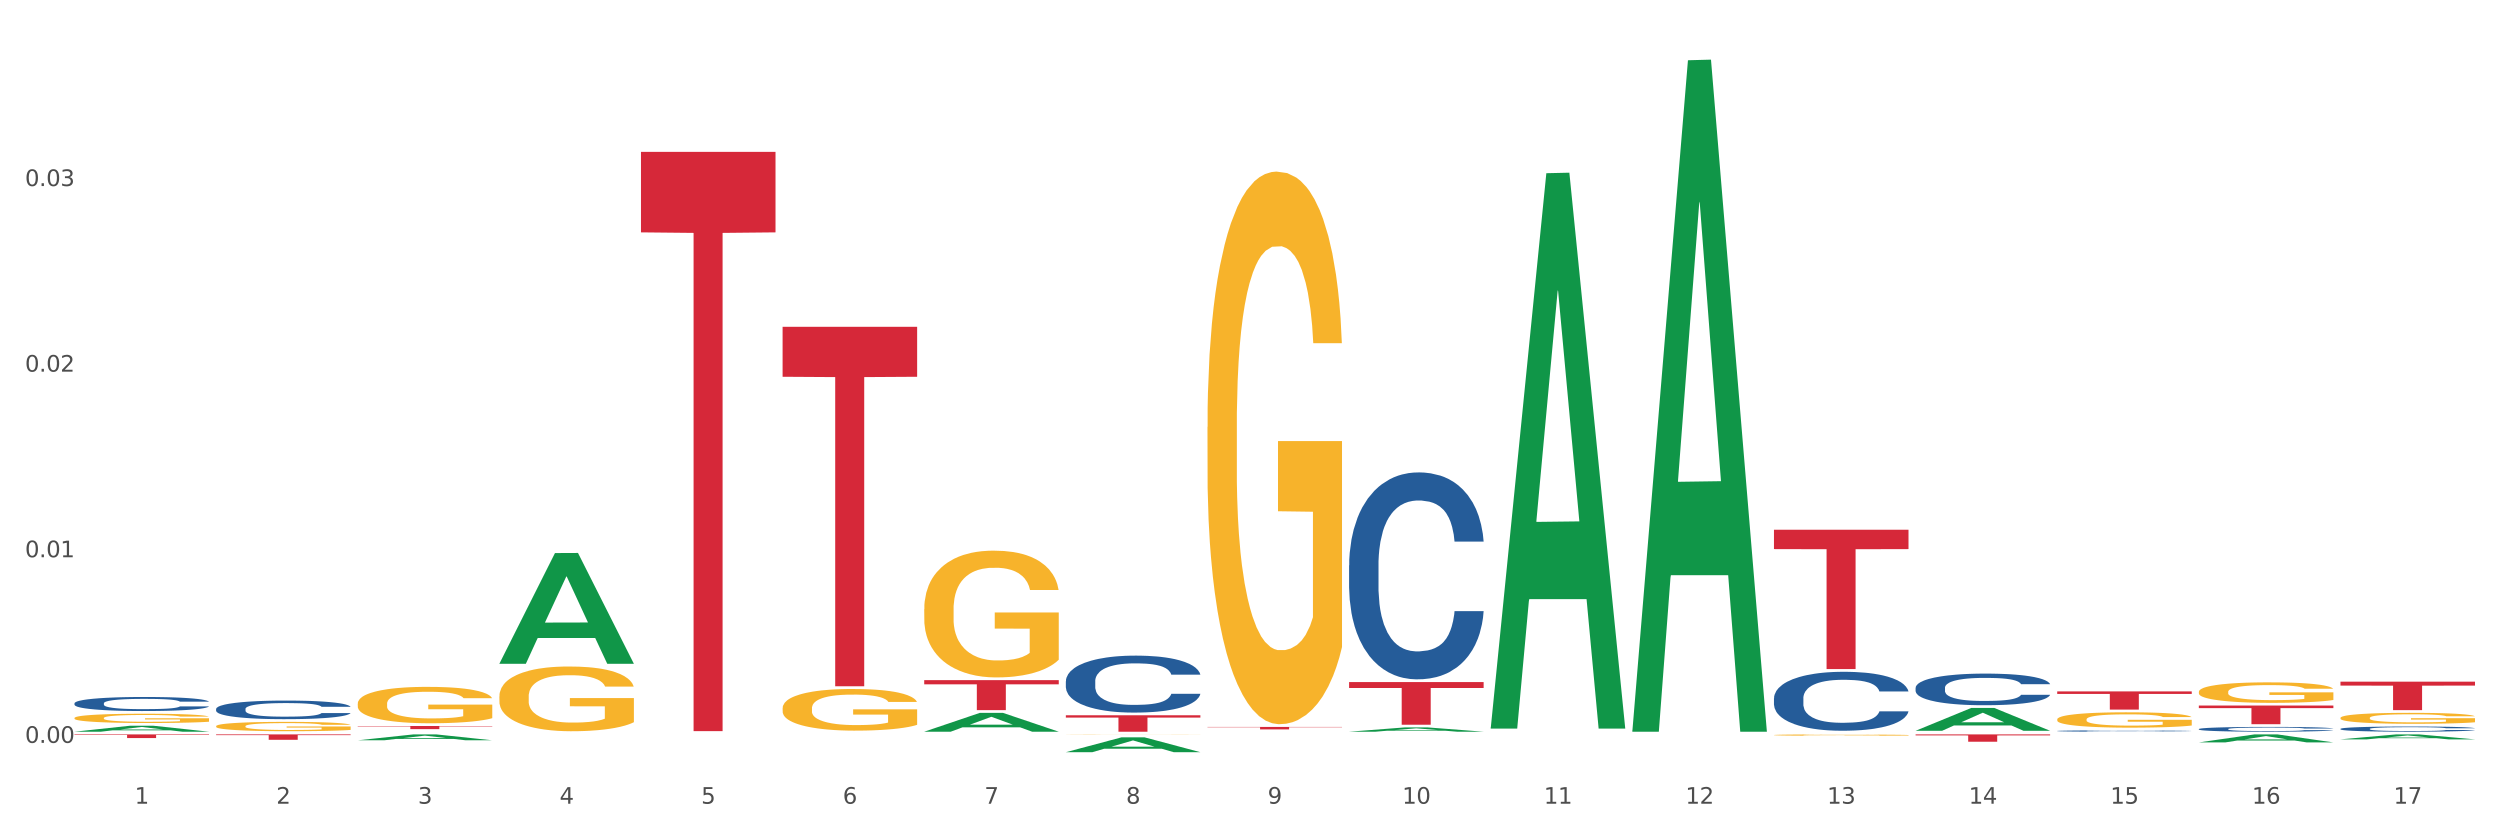 <?xml version="1.0" encoding="utf-8" standalone="no"?>
<!DOCTYPE svg PUBLIC "-//W3C//DTD SVG 1.1//EN"
  "http://www.w3.org/Graphics/SVG/1.1/DTD/svg11.dtd">
<svg xmlns:xlink="http://www.w3.org/1999/xlink" width="1080pt" height="360pt" viewBox="0 0 1080 360" xmlns="http://www.w3.org/2000/svg" version="1.1">
 <rect x="0" y="0" width="1080" height="360" fill="#333333" stroke="none"/>
 <defs>
  <style type="text/css">*{stroke-linejoin: round; stroke-linecap: butt}</style>
 </defs>
 <g id="figure_1">
  <g id="patch_1">
   <path d="M 0 360 
L 1080 360 
L 1080 0 
L 0 0 
z
" style="fill: #ffffff; stroke: #ffffff; stroke-linejoin: miter"/>
  </g>
  <g id="axes_1">
   <g id="matplotlib.axis_1">
    <g id="xtick_1">
     <g id="text_1">
      <!-- 1 -->
      <g style="fill: #4d4d4d" transform="translate(58.182 347.204) scale(0.096 -0.096)">
       <defs>
        <path id="DejaVuSans-31" d="M 794 531 
L 1825 531 
L 1825 4091 
L 703 3866 
L 703 4441 
L 1819 4666 
L 2450 4666 
L 2450 531 
L 3481 531 
L 3481 0 
L 794 0 
L 794 531 
z
" transform="scale(0.016)"/>
       </defs>
       <use xlink:href="#DejaVuSans-31"/>
      </g>
     </g>
    </g>
    <g id="xtick_2">
     <g id="text_2">
      <!-- 2 -->
      <g style="fill: #4d4d4d" transform="translate(119.364 347.204) scale(0.096 -0.096)">
       <defs>
        <path id="DejaVuSans-32" d="M 1228 531 
L 3431 531 
L 3431 0 
L 469 0 
L 469 531 
Q 828 903 1448 1529 
Q 2069 2156 2228 2338 
Q 2531 2678 2651 2914 
Q 2772 3150 2772 3378 
Q 2772 3750 2511 3984 
Q 2250 4219 1831 4219 
Q 1534 4219 1204 4116 
Q 875 4013 500 3803 
L 500 4441 
Q 881 4594 1212 4672 
Q 1544 4750 1819 4750 
Q 2544 4750 2975 4387 
Q 3406 4025 3406 3419 
Q 3406 3131 3298 2873 
Q 3191 2616 2906 2266 
Q 2828 2175 2409 1742 
Q 1991 1309 1228 531 
z
" transform="scale(0.016)"/>
       </defs>
       <use xlink:href="#DejaVuSans-32"/>
      </g>
     </g>
    </g>
    <g id="xtick_3">
     <g id="text_3">
      <!-- 3 -->
      <g style="fill: #4d4d4d" transform="translate(180.545 347.204) scale(0.096 -0.096)">
       <defs>
        <path id="DejaVuSans-33" d="M 2597 2516 
Q 3050 2419 3304 2112 
Q 3559 1806 3559 1356 
Q 3559 666 3084 287 
Q 2609 -91 1734 -91 
Q 1441 -91 1130 -33 
Q 819 25 488 141 
L 488 750 
Q 750 597 1062 519 
Q 1375 441 1716 441 
Q 2309 441 2620 675 
Q 2931 909 2931 1356 
Q 2931 1769 2642 2001 
Q 2353 2234 1838 2234 
L 1294 2234 
L 1294 2753 
L 1863 2753 
Q 2328 2753 2575 2939 
Q 2822 3125 2822 3475 
Q 2822 3834 2567 4026 
Q 2313 4219 1838 4219 
Q 1578 4219 1281 4162 
Q 984 4106 628 3988 
L 628 4550 
Q 988 4650 1302 4700 
Q 1616 4750 1894 4750 
Q 2613 4750 3031 4423 
Q 3450 4097 3450 3541 
Q 3450 3153 3228 2886 
Q 3006 2619 2597 2516 
z
" transform="scale(0.016)"/>
       </defs>
       <use xlink:href="#DejaVuSans-33"/>
      </g>
     </g>
    </g>
    <g id="xtick_4">
     <g id="text_4">
      <!-- 4 -->
      <g style="fill: #4d4d4d" transform="translate(241.726 347.204) scale(0.096 -0.096)">
       <defs>
        <path id="DejaVuSans-34" d="M 2419 4116 
L 825 1625 
L 2419 1625 
L 2419 4116 
z
M 2253 4666 
L 3047 4666 
L 3047 1625 
L 3713 1625 
L 3713 1100 
L 3047 1100 
L 3047 0 
L 2419 0 
L 2419 1100 
L 313 1100 
L 313 1709 
L 2253 4666 
z
" transform="scale(0.016)"/>
       </defs>
       <use xlink:href="#DejaVuSans-34"/>
      </g>
     </g>
    </g>
    <g id="xtick_5">
     <g id="text_5">
      <!-- 5 -->
      <g style="fill: #4d4d4d" transform="translate(302.908 347.204) scale(0.096 -0.096)">
       <defs>
        <path id="DejaVuSans-35" d="M 691 4666 
L 3169 4666 
L 3169 4134 
L 1269 4134 
L 1269 2991 
Q 1406 3038 1543 3061 
Q 1681 3084 1819 3084 
Q 2600 3084 3056 2656 
Q 3513 2228 3513 1497 
Q 3513 744 3044 326 
Q 2575 -91 1722 -91 
Q 1428 -91 1123 -41 
Q 819 9 494 109 
L 494 744 
Q 775 591 1075 516 
Q 1375 441 1709 441 
Q 2250 441 2565 725 
Q 2881 1009 2881 1497 
Q 2881 1984 2565 2268 
Q 2250 2553 1709 2553 
Q 1456 2553 1204 2497 
Q 953 2441 691 2322 
L 691 4666 
z
" transform="scale(0.016)"/>
       </defs>
       <use xlink:href="#DejaVuSans-35"/>
      </g>
     </g>
    </g>
    <g id="xtick_6">
     <g id="text_6">
      <!-- 6 -->
      <g style="fill: #4d4d4d" transform="translate(364.089 347.204) scale(0.096 -0.096)">
       <defs>
        <path id="DejaVuSans-36" d="M 2113 2584 
Q 1688 2584 1439 2293 
Q 1191 2003 1191 1497 
Q 1191 994 1439 701 
Q 1688 409 2113 409 
Q 2538 409 2786 701 
Q 3034 994 3034 1497 
Q 3034 2003 2786 2293 
Q 2538 2584 2113 2584 
z
M 3366 4563 
L 3366 3988 
Q 3128 4100 2886 4159 
Q 2644 4219 2406 4219 
Q 1781 4219 1451 3797 
Q 1122 3375 1075 2522 
Q 1259 2794 1537 2939 
Q 1816 3084 2150 3084 
Q 2853 3084 3261 2657 
Q 3669 2231 3669 1497 
Q 3669 778 3244 343 
Q 2819 -91 2113 -91 
Q 1303 -91 875 529 
Q 447 1150 447 2328 
Q 447 3434 972 4092 
Q 1497 4750 2381 4750 
Q 2619 4750 2861 4703 
Q 3103 4656 3366 4563 
z
" transform="scale(0.016)"/>
       </defs>
       <use xlink:href="#DejaVuSans-36"/>
      </g>
     </g>
    </g>
    <g id="xtick_7">
     <g id="text_7">
      <!-- 7 -->
      <g style="fill: #4d4d4d" transform="translate(425.271 347.204) scale(0.096 -0.096)">
       <defs>
        <path id="DejaVuSans-37" d="M 525 4666 
L 3525 4666 
L 3525 4397 
L 1831 0 
L 1172 0 
L 2766 4134 
L 525 4134 
L 525 4666 
z
" transform="scale(0.016)"/>
       </defs>
       <use xlink:href="#DejaVuSans-37"/>
      </g>
     </g>
    </g>
    <g id="xtick_8">
     <g id="text_8">
      <!-- 8 -->
      <g style="fill: #4d4d4d" transform="translate(486.452 347.204) scale(0.096 -0.096)">
       <defs>
        <path id="DejaVuSans-38" d="M 2034 2216 
Q 1584 2216 1326 1975 
Q 1069 1734 1069 1313 
Q 1069 891 1326 650 
Q 1584 409 2034 409 
Q 2484 409 2743 651 
Q 3003 894 3003 1313 
Q 3003 1734 2745 1975 
Q 2488 2216 2034 2216 
z
M 1403 2484 
Q 997 2584 770 2862 
Q 544 3141 544 3541 
Q 544 4100 942 4425 
Q 1341 4750 2034 4750 
Q 2731 4750 3128 4425 
Q 3525 4100 3525 3541 
Q 3525 3141 3298 2862 
Q 3072 2584 2669 2484 
Q 3125 2378 3379 2068 
Q 3634 1759 3634 1313 
Q 3634 634 3220 271 
Q 2806 -91 2034 -91 
Q 1263 -91 848 271 
Q 434 634 434 1313 
Q 434 1759 690 2068 
Q 947 2378 1403 2484 
z
M 1172 3481 
Q 1172 3119 1398 2916 
Q 1625 2713 2034 2713 
Q 2441 2713 2670 2916 
Q 2900 3119 2900 3481 
Q 2900 3844 2670 4047 
Q 2441 4250 2034 4250 
Q 1625 4250 1398 4047 
Q 1172 3844 1172 3481 
z
" transform="scale(0.016)"/>
       </defs>
       <use xlink:href="#DejaVuSans-38"/>
      </g>
     </g>
    </g>
    <g id="xtick_9">
     <g id="text_9">
      <!-- 9 -->
      <g style="fill: #4d4d4d" transform="translate(547.634 347.204) scale(0.096 -0.096)">
       <defs>
        <path id="DejaVuSans-39" d="M 703 97 
L 703 672 
Q 941 559 1184 500 
Q 1428 441 1663 441 
Q 2288 441 2617 861 
Q 2947 1281 2994 2138 
Q 2813 1869 2534 1725 
Q 2256 1581 1919 1581 
Q 1219 1581 811 2004 
Q 403 2428 403 3163 
Q 403 3881 828 4315 
Q 1253 4750 1959 4750 
Q 2769 4750 3195 4129 
Q 3622 3509 3622 2328 
Q 3622 1225 3098 567 
Q 2575 -91 1691 -91 
Q 1453 -91 1209 -44 
Q 966 3 703 97 
z
M 1959 2075 
Q 2384 2075 2632 2365 
Q 2881 2656 2881 3163 
Q 2881 3666 2632 3958 
Q 2384 4250 1959 4250 
Q 1534 4250 1286 3958 
Q 1038 3666 1038 3163 
Q 1038 2656 1286 2365 
Q 1534 2075 1959 2075 
z
" transform="scale(0.016)"/>
       </defs>
       <use xlink:href="#DejaVuSans-39"/>
      </g>
     </g>
    </g>
    <g id="xtick_10">
     <g id="text_10">
      <!-- 10 -->
      <g style="fill: #4d4d4d" transform="translate(605.761 347.204) scale(0.096 -0.096)">
       <defs>
        <path id="DejaVuSans-30" d="M 2034 4250 
Q 1547 4250 1301 3770 
Q 1056 3291 1056 2328 
Q 1056 1369 1301 889 
Q 1547 409 2034 409 
Q 2525 409 2770 889 
Q 3016 1369 3016 2328 
Q 3016 3291 2770 3770 
Q 2525 4250 2034 4250 
z
M 2034 4750 
Q 2819 4750 3233 4129 
Q 3647 3509 3647 2328 
Q 3647 1150 3233 529 
Q 2819 -91 2034 -91 
Q 1250 -91 836 529 
Q 422 1150 422 2328 
Q 422 3509 836 4129 
Q 1250 4750 2034 4750 
z
" transform="scale(0.016)"/>
       </defs>
       <use xlink:href="#DejaVuSans-31"/>
       <use xlink:href="#DejaVuSans-30" transform="translate(63.623 0)"/>
      </g>
     </g>
    </g>
    <g id="xtick_11">
     <g id="text_11">
      <!-- 11 -->
      <g style="fill: #4d4d4d" transform="translate(666.942 347.204) scale(0.096 -0.096)">
       <use xlink:href="#DejaVuSans-31"/>
       <use xlink:href="#DejaVuSans-31" transform="translate(63.623 0)"/>
      </g>
     </g>
    </g>
    <g id="xtick_12">
     <g id="text_12">
      <!-- 12 -->
      <g style="fill: #4d4d4d" transform="translate(728.124 347.204) scale(0.096 -0.096)">
       <use xlink:href="#DejaVuSans-31"/>
       <use xlink:href="#DejaVuSans-32" transform="translate(63.623 0)"/>
      </g>
     </g>
    </g>
    <g id="xtick_13">
     <g id="text_13">
      <!-- 13 -->
      <g style="fill: #4d4d4d" transform="translate(789.305 347.204) scale(0.096 -0.096)">
       <use xlink:href="#DejaVuSans-31"/>
       <use xlink:href="#DejaVuSans-33" transform="translate(63.623 0)"/>
      </g>
     </g>
    </g>
    <g id="xtick_14">
     <g id="text_14">
      <!-- 14 -->
      <g style="fill: #4d4d4d" transform="translate(850.487 347.204) scale(0.096 -0.096)">
       <use xlink:href="#DejaVuSans-31"/>
       <use xlink:href="#DejaVuSans-34" transform="translate(63.623 0)"/>
      </g>
     </g>
    </g>
    <g id="xtick_15">
     <g id="text_15">
      <!-- 15 -->
      <g style="fill: #4d4d4d" transform="translate(911.668 347.204) scale(0.096 -0.096)">
       <use xlink:href="#DejaVuSans-31"/>
       <use xlink:href="#DejaVuSans-35" transform="translate(63.623 0)"/>
      </g>
     </g>
    </g>
    <g id="xtick_16">
     <g id="text_16">
      <!-- 16 -->
      <g style="fill: #4d4d4d" transform="translate(972.849 347.204) scale(0.096 -0.096)">
       <use xlink:href="#DejaVuSans-31"/>
       <use xlink:href="#DejaVuSans-36" transform="translate(63.623 0)"/>
      </g>
     </g>
    </g>
    <g id="xtick_17">
     <g id="text_17">
      <!-- 17 -->
      <g style="fill: #4d4d4d" transform="translate(1034.031 347.204) scale(0.096 -0.096)">
       <use xlink:href="#DejaVuSans-31"/>
       <use xlink:href="#DejaVuSans-37" transform="translate(63.623 0)"/>
      </g>
     </g>
    </g>
    <g id="xtick_18"/>
    <g id="xtick_19"/>
    <g id="xtick_20"/>
    <g id="xtick_21"/>
    <g id="xtick_22"/>
    <g id="xtick_23"/>
    <g id="xtick_24"/>
    <g id="xtick_25"/>
    <g id="xtick_26"/>
    <g id="xtick_27"/>
    <g id="xtick_28"/>
    <g id="xtick_29"/>
    <g id="xtick_30"/>
    <g id="xtick_31"/>
    <g id="xtick_32"/>
    <g id="xtick_33"/>
   </g>
   <g id="matplotlib.axis_2">
    <g id="ytick_1">
     <g id="text_18">
      <!-- 0.00 -->
      <g style="fill: #4d4d4d" transform="translate(10.8 320.91) scale(0.096 -0.096)">
       <defs>
        <path id="DejaVuSans-2e" d="M 684 794 
L 1344 794 
L 1344 0 
L 684 0 
L 684 794 
z
" transform="scale(0.016)"/>
       </defs>
       <use xlink:href="#DejaVuSans-30"/>
       <use xlink:href="#DejaVuSans-2e" transform="translate(63.623 0)"/>
       <use xlink:href="#DejaVuSans-30" transform="translate(95.41 0)"/>
       <use xlink:href="#DejaVuSans-30" transform="translate(159.033 0)"/>
      </g>
     </g>
    </g>
    <g id="ytick_2">
     <g id="text_19">
      <!-- 0.01 -->
      <g style="fill: #4d4d4d" transform="translate(10.8 240.731) scale(0.096 -0.096)">
       <use xlink:href="#DejaVuSans-30"/>
       <use xlink:href="#DejaVuSans-2e" transform="translate(63.623 0)"/>
       <use xlink:href="#DejaVuSans-30" transform="translate(95.41 0)"/>
       <use xlink:href="#DejaVuSans-31" transform="translate(159.033 0)"/>
      </g>
     </g>
    </g>
    <g id="ytick_3">
     <g id="text_20">
      <!-- 0.02 -->
      <g style="fill: #4d4d4d" transform="translate(10.8 160.553) scale(0.096 -0.096)">
       <use xlink:href="#DejaVuSans-30"/>
       <use xlink:href="#DejaVuSans-2e" transform="translate(63.623 0)"/>
       <use xlink:href="#DejaVuSans-30" transform="translate(95.41 0)"/>
       <use xlink:href="#DejaVuSans-32" transform="translate(159.033 0)"/>
      </g>
     </g>
    </g>
    <g id="ytick_4">
     <g id="text_21">
      <!-- 0.03 -->
      <g style="fill: #4d4d4d" transform="translate(10.8 80.374) scale(0.096 -0.096)">
       <use xlink:href="#DejaVuSans-30"/>
       <use xlink:href="#DejaVuSans-2e" transform="translate(63.623 0)"/>
       <use xlink:href="#DejaVuSans-30" transform="translate(95.41 0)"/>
       <use xlink:href="#DejaVuSans-33" transform="translate(159.033 0)"/>
      </g>
     </g>
    </g>
    <g id="ytick_5"/>
    <g id="ytick_6"/>
    <g id="ytick_7"/>
    <g id="ytick_8"/>
   </g>
   <g id="PolyCollection_1">
    <path d="M 32.175 316.092 
L 32.235 316.089 
L 56.203 313.512 
L 66.15 313.509 
L 90.297 316.097 
L 78.793 316.097 
L 73.58 315.494 
L 48.833 315.494 
L 48.653 315.504 
L 43.62 316.097 
L 32.175 316.097 
L 32.175 316.092 
L 51.949 315.135 
L 70.464 315.132 
L 61.296 314.061 
L 61.176 314.056 
L 61.056 314.063 
L 51.889 315.132 
L 51.949 315.135 
L 32.175 316.092 
z
" clip-path="url(#p04ed5affe7)" style="fill: #109648"/>
    <path d="M 154.538 319.803 
L 154.598 319.8 
L 178.566 317.265 
L 188.512 317.263 
L 212.66 319.807 
L 201.156 319.807 
L 195.943 319.215 
L 171.196 319.215 
L 171.016 319.224 
L 165.983 319.807 
L 154.538 319.807 
L 154.538 319.803 
L 174.311 318.861 
L 192.827 318.859 
L 183.659 317.805 
L 183.539 317.8 
L 183.419 317.808 
L 174.251 318.859 
L 174.311 318.861 
L 154.538 319.803 
z
" clip-path="url(#p04ed5affe7)" style="fill: #109648"/>
    <path d="M 827.533 317.263 
L 885.656 317.263 
L 885.656 317.704 
L 862.792 317.707 
L 862.792 320.44 
L 850.259 320.44 
L 850.259 317.707 
L 827.533 317.704 
L 827.533 317.266 
L 827.533 317.263 
z
" clip-path="url(#p04ed5affe7)" style="fill: #d62839"/>
    <path d="M 888.715 298.683 
L 946.837 298.683 
L 946.837 299.775 
L 923.974 299.783 
L 923.974 306.546 
L 911.44 306.546 
L 911.44 299.783 
L 888.715 299.775 
L 888.715 298.69 
L 888.715 298.683 
z
" clip-path="url(#p04ed5affe7)" style="fill: #d62839"/>
    <path d="M 582.808 294.644 
L 640.93 294.644 
L 640.93 297.206 
L 618.067 297.223 
L 618.067 313.077 
L 605.533 313.077 
L 605.533 297.223 
L 582.808 297.206 
L 582.808 294.662 
L 582.808 294.644 
z
" clip-path="url(#p04ed5affe7)" style="fill: #d62839"/>
    <path d="M 766.352 228.845 
L 824.474 228.845 
L 824.474 237.211 
L 801.611 237.268 
L 801.611 289.048 
L 789.078 289.048 
L 789.078 237.268 
L 766.352 237.211 
L 766.352 228.901 
L 766.352 228.845 
z
" clip-path="url(#p04ed5affe7)" style="fill: #d62839"/>
    <path d="M 643.989 314.307 
L 644.049 314.082 
L 668.017 74.825 
L 677.964 74.599 
L 702.112 314.758 
L 690.607 314.758 
L 685.394 258.834 
L 660.647 258.834 
L 660.467 259.736 
L 655.434 314.758 
L 643.989 314.758 
L 643.989 314.307 
L 663.763 225.459 
L 682.278 225.234 
L 673.11 125.788 
L 672.99 125.337 
L 672.871 126.013 
L 663.703 225.234 
L 663.763 225.459 
L 643.989 314.307 
z
" clip-path="url(#p04ed5affe7)" style="fill: #109648"/>
    <path d="M 582.808 316.093 
L 582.868 316.092 
L 606.836 314.245 
L 616.782 314.243 
L 640.93 316.097 
L 629.425 316.097 
L 624.212 315.665 
L 599.465 315.665 
L 599.286 315.672 
L 594.252 316.097 
L 582.808 316.097 
L 582.808 316.093 
L 602.581 315.408 
L 621.097 315.406 
L 611.929 314.638 
L 611.809 314.635 
L 611.689 314.64 
L 602.521 315.406 
L 602.581 315.408 
L 582.808 316.093 
z
" clip-path="url(#p04ed5affe7)" style="fill: #109648"/>
    <path d="M 32.175 317.263 
L 90.297 317.263 
L 90.297 317.483 
L 67.434 317.485 
L 67.434 318.848 
L 54.901 318.848 
L 54.901 317.485 
L 32.175 317.483 
L 32.175 317.264 
L 32.175 317.263 
z
" clip-path="url(#p04ed5affe7)" style="fill: #d62839"/>
    <path d="M 93.356 317.263 
L 151.479 317.263 
L 151.479 317.585 
L 128.615 317.587 
L 128.615 319.583 
L 116.082 319.583 
L 116.082 317.587 
L 93.356 317.585 
L 93.356 317.265 
L 93.356 317.263 
z
" clip-path="url(#p04ed5affe7)" style="fill: #d62839"/>
    <path d="M 154.538 313.618 
L 212.66 313.618 
L 212.66 313.81 
L 189.797 313.811 
L 189.797 314.998 
L 177.263 314.998 
L 177.263 313.811 
L 154.538 313.81 
L 154.538 313.619 
L 154.538 313.618 
z
" clip-path="url(#p04ed5affe7)" style="fill: #d62839"/>
    <path d="M 276.901 65.604 
L 335.023 65.604 
L 335.023 100.381 
L 312.16 100.616 
L 312.16 315.854 
L 299.626 315.854 
L 299.626 100.616 
L 276.901 100.381 
L 276.901 65.839 
L 276.901 65.604 
z
" clip-path="url(#p04ed5affe7)" style="fill: #d62839"/>
    <path d="M 338.082 141.18 
L 396.204 141.18 
L 396.204 162.762 
L 373.341 162.908 
L 373.341 296.48 
L 360.808 296.48 
L 360.808 162.908 
L 338.082 162.762 
L 338.082 141.326 
L 338.082 141.18 
z
" clip-path="url(#p04ed5affe7)" style="fill: #d62839"/>
    <path d="M 399.263 293.818 
L 457.386 293.818 
L 457.386 295.62 
L 434.523 295.632 
L 434.523 306.783 
L 421.989 306.783 
L 421.989 295.632 
L 399.263 295.62 
L 399.263 293.83 
L 399.263 293.818 
z
" clip-path="url(#p04ed5affe7)" style="fill: #d62839"/>
    <path d="M 460.445 309.009 
L 518.567 309.009 
L 518.567 309.994 
L 495.704 310 
L 495.704 316.097 
L 483.17 316.097 
L 483.17 310 
L 460.445 309.994 
L 460.445 309.015 
L 460.445 309.009 
z
" clip-path="url(#p04ed5affe7)" style="fill: #d62839"/>
    <path d="M 521.626 314.034 
L 579.749 314.034 
L 579.749 314.182 
L 556.885 314.183 
L 556.885 315.099 
L 544.352 315.099 
L 544.352 314.183 
L 521.626 314.182 
L 521.626 314.035 
L 521.626 314.034 
z
" clip-path="url(#p04ed5affe7)" style="fill: #d62839"/>
    <path d="M 766.352 317.533 
L 766.421 317.532 
L 766.421 317.513 
L 766.558 317.497 
L 767.244 317.457 
L 768.273 317.423 
L 769.028 317.406 
L 769.783 317.391 
L 770.675 317.377 
L 771.773 317.362 
L 773.763 317.34 
L 774.998 317.329 
L 776.508 317.317 
L 779.253 317.3 
L 781.243 317.291 
L 783.301 317.283 
L 786.664 317.273 
L 788.86 317.269 
L 791.193 317.265 
L 794.006 317.263 
L 796.134 317.263 
L 800.8 317.264 
L 804.78 317.269 
L 806.701 317.273 
L 809.172 317.279 
L 810.476 317.284 
L 812.603 317.292 
L 814.799 317.303 
L 816.308 317.313 
L 818.573 317.331 
L 820.288 317.349 
L 821.867 317.372 
L 822.69 317.387 
L 823.308 317.402 
L 823.857 317.418 
L 824.406 317.444 
L 812.054 317.444 
L 811.574 317.426 
L 810.819 317.408 
L 809.721 317.391 
L 808.76 317.38 
L 807.113 317.367 
L 805.603 317.358 
L 804.025 317.352 
L 802.104 317.347 
L 800.594 317.344 
L 798.467 317.342 
L 794.281 317.342 
L 791.467 317.347 
L 789.546 317.352 
L 788.311 317.357 
L 787.213 317.362 
L 785.978 317.37 
L 784.537 317.381 
L 783.507 317.391 
L 782.478 317.404 
L 781.655 317.417 
L 780.9 317.431 
L 780.282 317.447 
L 779.802 317.464 
L 779.39 317.484 
L 779.047 317.518 
L 779.047 317.591 
L 779.184 317.608 
L 779.527 317.63 
L 779.939 317.646 
L 780.625 317.666 
L 781.243 317.679 
L 782.409 317.698 
L 783.713 317.714 
L 784.743 317.725 
L 785.772 317.733 
L 787.556 317.745 
L 789.546 317.754 
L 791.262 317.76 
L 793.595 317.766 
L 795.173 317.768 
L 796.545 317.769 
L 799.908 317.769 
L 802.31 317.767 
L 804.986 317.764 
L 807.044 317.759 
L 808.76 317.753 
L 810.681 317.743 
L 811.917 317.734 
L 811.917 317.623 
L 796.82 317.622 
L 796.82 317.548 
L 824.474 317.548 
L 824.474 317.766 
L 823.308 317.777 
L 822.004 317.787 
L 820.632 317.796 
L 818.573 317.807 
L 816.103 317.818 
L 813.907 317.825 
L 811.574 317.832 
L 808.829 317.838 
L 805.26 317.843 
L 803.064 317.845 
L 800.32 317.847 
L 797.094 317.847 
L 794.281 317.846 
L 791.536 317.844 
L 788.654 317.839 
L 785.84 317.832 
L 783.713 317.825 
L 781.586 317.816 
L 779.321 317.805 
L 777.537 317.794 
L 776.165 317.785 
L 774.655 317.773 
L 773.008 317.757 
L 771.773 317.742 
L 770.675 317.727 
L 769.509 317.708 
L 768.685 317.691 
L 767.862 317.671 
L 767.381 317.655 
L 766.832 317.631 
L 766.421 317.598 
L 766.352 317.533 
z
" clip-path="url(#p04ed5affe7)" style="fill: #f7b32b"/>
    <path d="M 949.896 298.868 
L 949.965 298.86 
L 949.965 298.569 
L 950.102 298.318 
L 950.788 297.711 
L 951.818 297.21 
L 952.572 296.943 
L 953.327 296.724 
L 954.219 296.506 
L 955.317 296.279 
L 957.307 295.947 
L 958.543 295.778 
L 960.052 295.6 
L 962.797 295.341 
L 964.787 295.195 
L 966.846 295.074 
L 970.208 294.928 
L 972.404 294.863 
L 974.737 294.815 
L 977.551 294.782 
L 979.678 294.774 
L 984.344 294.799 
L 988.324 294.871 
L 990.246 294.928 
L 992.716 295.025 
L 994.02 295.09 
L 996.147 295.219 
L 998.343 295.389 
L 999.853 295.535 
L 1002.117 295.81 
L 1003.833 296.085 
L 1005.411 296.425 
L 1006.234 296.659 
L 1006.852 296.878 
L 1007.401 297.129 
L 1007.95 297.525 
L 995.598 297.525 
L 995.118 297.242 
L 994.363 296.975 
L 993.265 296.716 
L 992.304 296.554 
L 990.657 296.352 
L 989.148 296.223 
L 987.569 296.125 
L 985.648 296.045 
L 984.138 296.004 
L 982.011 295.972 
L 977.825 295.98 
L 975.012 296.045 
L 973.09 296.125 
L 971.855 296.198 
L 970.757 296.279 
L 969.522 296.392 
L 968.081 296.562 
L 967.052 296.716 
L 966.022 296.91 
L 965.199 297.104 
L 964.444 297.331 
L 963.826 297.574 
L 963.346 297.824 
L 962.934 298.132 
L 962.591 298.642 
L 962.591 299.75 
L 962.728 300.001 
L 963.072 300.333 
L 963.483 300.583 
L 964.169 300.883 
L 964.787 301.085 
L 965.954 301.376 
L 967.257 301.619 
L 968.287 301.773 
L 969.316 301.902 
L 971.1 302.08 
L 973.09 302.226 
L 974.806 302.315 
L 977.139 302.396 
L 978.717 302.428 
L 980.09 302.444 
L 983.452 302.444 
L 985.854 302.42 
L 988.53 302.363 
L 990.589 302.29 
L 992.304 302.201 
L 994.226 302.056 
L 995.461 301.918 
L 995.461 300.227 
L 980.364 300.219 
L 980.364 299.095 
L 1008.019 299.095 
L 1008.019 302.396 
L 1006.852 302.566 
L 1005.548 302.719 
L 1004.176 302.857 
L 1002.117 303.027 
L 999.647 303.189 
L 997.451 303.302 
L 995.118 303.399 
L 992.373 303.488 
L 988.805 303.569 
L 986.609 303.601 
L 983.864 303.625 
L 980.639 303.633 
L 977.825 303.617 
L 975.08 303.577 
L 972.198 303.504 
L 969.385 303.399 
L 967.257 303.294 
L 965.13 303.164 
L 962.866 302.994 
L 961.082 302.833 
L 959.709 302.687 
L 958.199 302.501 
L 956.553 302.258 
L 955.317 302.04 
L 954.219 301.813 
L 953.053 301.522 
L 952.229 301.271 
L 951.406 300.956 
L 950.926 300.721 
L 950.377 300.357 
L 949.965 299.847 
L 949.896 298.868 
z
" clip-path="url(#p04ed5affe7)" style="fill: #f7b32b"/>
    <path d="M 460.445 317.308 
L 460.514 317.308 
L 460.514 317.305 
L 460.651 317.302 
L 461.337 317.295 
L 462.366 317.29 
L 463.121 317.287 
L 463.876 317.284 
L 464.768 317.282 
L 465.866 317.279 
L 467.856 317.276 
L 469.091 317.274 
L 470.601 317.272 
L 473.346 317.269 
L 475.336 317.267 
L 477.394 317.266 
L 480.757 317.264 
L 482.953 317.264 
L 485.286 317.263 
L 488.099 317.263 
L 490.227 317.263 
L 494.893 317.263 
L 498.873 317.264 
L 500.794 317.264 
L 503.265 317.266 
L 504.568 317.266 
L 506.696 317.268 
L 508.892 317.27 
L 510.401 317.271 
L 512.666 317.274 
L 514.381 317.277 
L 515.96 317.281 
L 516.783 317.284 
L 517.401 317.286 
L 517.95 317.289 
L 518.499 317.293 
L 506.147 317.293 
L 505.666 317.29 
L 504.912 317.287 
L 503.814 317.284 
L 502.853 317.282 
L 501.206 317.28 
L 499.696 317.279 
L 498.118 317.278 
L 496.197 317.277 
L 494.687 317.276 
L 492.56 317.276 
L 488.374 317.276 
L 485.56 317.277 
L 483.639 317.278 
L 482.404 317.278 
L 481.306 317.279 
L 480.071 317.281 
L 478.63 317.282 
L 477.6 317.284 
L 476.571 317.286 
L 475.747 317.288 
L 474.993 317.291 
L 474.375 317.294 
L 473.895 317.296 
L 473.483 317.3 
L 473.14 317.305 
L 473.14 317.318 
L 473.277 317.32 
L 473.62 317.324 
L 474.032 317.327 
L 474.718 317.33 
L 475.336 317.332 
L 476.502 317.336 
L 477.806 317.338 
L 478.835 317.34 
L 479.865 317.341 
L 481.649 317.343 
L 483.639 317.345 
L 485.354 317.346 
L 487.688 317.347 
L 489.266 317.347 
L 490.638 317.347 
L 494.001 317.347 
L 496.403 317.347 
L 499.079 317.346 
L 501.137 317.346 
L 502.853 317.345 
L 504.774 317.343 
L 506.01 317.341 
L 506.01 317.323 
L 490.913 317.323 
L 490.913 317.31 
L 518.567 317.31 
L 518.567 317.347 
L 517.401 317.349 
L 516.097 317.35 
L 514.724 317.352 
L 512.666 317.354 
L 510.195 317.355 
L 508 317.357 
L 505.666 317.358 
L 502.922 317.359 
L 499.353 317.36 
L 497.157 317.36 
L 494.413 317.36 
L 491.187 317.36 
L 488.374 317.36 
L 485.629 317.36 
L 482.747 317.359 
L 479.933 317.358 
L 477.806 317.357 
L 475.679 317.355 
L 473.414 317.353 
L 471.63 317.352 
L 470.258 317.35 
L 468.748 317.348 
L 467.101 317.345 
L 465.866 317.343 
L 464.768 317.34 
L 463.601 317.337 
L 462.778 317.334 
L 461.955 317.331 
L 461.474 317.328 
L 460.925 317.324 
L 460.514 317.319 
L 460.445 317.308 
z
" clip-path="url(#p04ed5affe7)" style="fill: #f7b32b"/>
    <path d="M 521.626 184.444 
L 521.695 184.226 
L 521.695 176.376 
L 521.832 169.617 
L 522.518 153.265 
L 523.548 139.746 
L 524.303 132.551 
L 525.057 126.664 
L 525.949 120.777 
L 527.047 114.672 
L 529.037 105.732 
L 530.273 101.154 
L 531.782 96.357 
L 534.527 89.38 
L 536.517 85.455 
L 538.576 82.184 
L 541.938 78.26 
L 544.134 76.515 
L 546.467 75.207 
L 549.281 74.335 
L 551.408 74.117 
L 556.074 74.771 
L 560.054 76.733 
L 561.976 78.26 
L 564.446 80.876 
L 565.75 82.62 
L 567.877 86.109 
L 570.073 90.688 
L 571.583 94.613 
L 573.847 102.026 
L 575.563 109.439 
L 577.141 118.597 
L 577.965 124.92 
L 578.582 130.807 
L 579.131 137.566 
L 579.68 148.25 
L 567.328 148.25 
L 566.848 140.618 
L 566.093 133.423 
L 564.995 126.446 
L 564.034 122.085 
L 562.387 116.634 
L 560.878 113.146 
L 559.299 110.529 
L 557.378 108.349 
L 555.868 107.259 
L 553.741 106.387 
L 549.555 106.605 
L 546.742 108.349 
L 544.82 110.529 
L 543.585 112.492 
L 542.487 114.672 
L 541.252 117.724 
L 539.811 122.303 
L 538.782 126.446 
L 537.752 131.679 
L 536.929 136.912 
L 536.174 143.017 
L 535.556 149.558 
L 535.076 156.317 
L 534.664 164.602 
L 534.321 178.339 
L 534.321 208.21 
L 534.459 214.969 
L 534.802 223.909 
L 535.213 230.668 
L 535.9 238.735 
L 536.517 244.186 
L 537.684 252.035 
L 538.988 258.576 
L 540.017 262.719 
L 541.046 266.208 
L 542.83 271.005 
L 544.82 274.929 
L 546.536 277.328 
L 548.869 279.508 
L 550.447 280.38 
L 551.82 280.816 
L 555.182 280.816 
L 557.584 280.162 
L 560.26 278.636 
L 562.319 276.674 
L 564.034 274.275 
L 565.956 270.35 
L 567.191 266.644 
L 567.191 221.074 
L 552.094 220.856 
L 552.094 190.549 
L 579.749 190.549 
L 579.749 279.508 
L 578.582 284.087 
L 577.278 288.23 
L 575.906 291.936 
L 573.847 296.515 
L 571.377 300.876 
L 569.181 303.928 
L 566.848 306.545 
L 564.103 308.943 
L 560.535 311.123 
L 558.339 311.996 
L 555.594 312.65 
L 552.369 312.868 
L 549.555 312.432 
L 546.81 311.341 
L 543.928 309.379 
L 541.115 306.545 
L 538.988 303.71 
L 536.86 300.222 
L 534.596 295.643 
L 532.812 291.282 
L 531.439 287.357 
L 529.93 282.343 
L 528.283 275.801 
L 527.047 269.914 
L 525.949 263.809 
L 524.783 255.96 
L 523.959 249.201 
L 523.136 240.697 
L 522.656 234.374 
L 522.107 224.563 
L 521.695 210.826 
L 521.626 184.444 
z
" clip-path="url(#p04ed5affe7)" style="fill: #f7b32b"/>
    <path d="M 399.263 263.19 
L 399.332 263.14 
L 399.332 261.339 
L 399.469 259.789 
L 400.156 256.037 
L 401.185 252.936 
L 401.94 251.285 
L 402.695 249.934 
L 403.587 248.584 
L 404.685 247.183 
L 406.675 245.132 
L 407.91 244.082 
L 409.419 242.982 
L 412.164 241.381 
L 414.154 240.481 
L 416.213 239.73 
L 419.575 238.83 
L 421.771 238.43 
L 424.104 238.13 
L 426.918 237.929 
L 429.045 237.879 
L 433.711 238.03 
L 437.691 238.48 
L 439.613 238.83 
L 442.083 239.43 
L 443.387 239.83 
L 445.514 240.631 
L 447.71 241.681 
L 449.22 242.581 
L 451.484 244.282 
L 453.2 245.983 
L 454.778 248.084 
L 455.602 249.534 
L 456.219 250.885 
L 456.768 252.435 
L 457.317 254.886 
L 444.965 254.886 
L 444.485 253.136 
L 443.73 251.485 
L 442.632 249.884 
L 441.672 248.884 
L 440.025 247.633 
L 438.515 246.833 
L 436.937 246.233 
L 435.015 245.733 
L 433.506 245.483 
L 431.378 245.283 
L 427.192 245.333 
L 424.379 245.733 
L 422.458 246.233 
L 421.222 246.683 
L 420.124 247.183 
L 418.889 247.884 
L 417.448 248.934 
L 416.419 249.884 
L 415.39 251.085 
L 414.566 252.285 
L 413.811 253.686 
L 413.194 255.187 
L 412.713 256.737 
L 412.302 258.638 
L 411.958 261.789 
L 411.958 268.642 
L 412.096 270.193 
L 412.439 272.244 
L 412.851 273.794 
L 413.537 275.645 
L 414.154 276.896 
L 415.321 278.696 
L 416.625 280.197 
L 417.654 281.147 
L 418.683 281.948 
L 420.468 283.048 
L 422.458 283.949 
L 424.173 284.499 
L 426.506 284.999 
L 428.084 285.199 
L 429.457 285.299 
L 432.819 285.299 
L 435.221 285.149 
L 437.897 284.799 
L 439.956 284.349 
L 441.672 283.798 
L 443.593 282.898 
L 444.828 282.048 
L 444.828 271.593 
L 429.731 271.543 
L 429.731 264.591 
L 457.386 264.591 
L 457.386 284.999 
L 456.219 286.049 
L 454.915 287 
L 453.543 287.85 
L 451.484 288.901 
L 449.014 289.901 
L 446.818 290.601 
L 444.485 291.202 
L 441.74 291.752 
L 438.172 292.252 
L 435.976 292.452 
L 433.231 292.602 
L 430.006 292.652 
L 427.192 292.552 
L 424.448 292.302 
L 421.565 291.852 
L 418.752 291.202 
L 416.625 290.551 
L 414.497 289.751 
L 412.233 288.7 
L 410.449 287.7 
L 409.076 286.8 
L 407.567 285.649 
L 405.92 284.149 
L 404.685 282.798 
L 403.587 281.397 
L 402.42 279.597 
L 401.597 278.046 
L 400.773 276.095 
L 400.293 274.645 
L 399.744 272.394 
L 399.332 269.242 
L 399.263 263.19 
z
" clip-path="url(#p04ed5affe7)" style="fill: #f7b32b"/>
    <path d="M 1011.078 310.134 
L 1011.146 310.13 
L 1011.146 309.974 
L 1011.284 309.84 
L 1011.97 309.515 
L 1012.999 309.246 
L 1013.754 309.103 
L 1014.509 308.987 
L 1015.401 308.87 
L 1016.499 308.748 
L 1018.489 308.571 
L 1019.724 308.48 
L 1021.234 308.385 
L 1023.978 308.246 
L 1025.969 308.168 
L 1028.027 308.103 
L 1031.39 308.025 
L 1033.585 307.991 
L 1035.919 307.965 
L 1038.732 307.947 
L 1040.859 307.943 
L 1045.526 307.956 
L 1049.506 307.995 
L 1051.427 308.025 
L 1053.897 308.077 
L 1055.201 308.112 
L 1057.328 308.181 
L 1059.524 308.272 
L 1061.034 308.35 
L 1063.299 308.497 
L 1065.014 308.645 
L 1066.592 308.826 
L 1067.416 308.952 
L 1068.033 309.069 
L 1068.582 309.203 
L 1069.131 309.415 
L 1056.78 309.415 
L 1056.299 309.264 
L 1055.544 309.121 
L 1054.446 308.982 
L 1053.486 308.896 
L 1051.839 308.787 
L 1050.329 308.718 
L 1048.751 308.666 
L 1046.829 308.623 
L 1045.32 308.601 
L 1043.192 308.584 
L 1039.007 308.588 
L 1036.193 308.623 
L 1034.272 308.666 
L 1033.037 308.705 
L 1031.939 308.748 
L 1030.703 308.809 
L 1029.262 308.9 
L 1028.233 308.982 
L 1027.204 309.086 
L 1026.38 309.19 
L 1025.625 309.311 
L 1025.008 309.441 
L 1024.527 309.575 
L 1024.116 309.74 
L 1023.773 310.013 
L 1023.773 310.606 
L 1023.91 310.74 
L 1024.253 310.918 
L 1024.665 311.052 
L 1025.351 311.212 
L 1025.969 311.32 
L 1027.135 311.476 
L 1028.439 311.606 
L 1029.468 311.688 
L 1030.498 311.758 
L 1032.282 311.853 
L 1034.272 311.931 
L 1035.987 311.978 
L 1038.32 312.022 
L 1039.899 312.039 
L 1041.271 312.048 
L 1044.634 312.048 
L 1047.035 312.035 
L 1049.712 312.004 
L 1051.77 311.965 
L 1053.486 311.918 
L 1055.407 311.84 
L 1056.642 311.766 
L 1056.642 310.861 
L 1041.546 310.857 
L 1041.546 310.255 
L 1069.2 310.255 
L 1069.2 312.022 
L 1068.033 312.113 
L 1066.73 312.195 
L 1065.357 312.268 
L 1063.299 312.359 
L 1060.828 312.446 
L 1058.632 312.507 
L 1056.299 312.559 
L 1053.554 312.606 
L 1049.986 312.649 
L 1047.79 312.667 
L 1045.045 312.68 
L 1041.82 312.684 
L 1039.007 312.675 
L 1036.262 312.654 
L 1033.38 312.615 
L 1030.566 312.559 
L 1028.439 312.502 
L 1026.312 312.433 
L 1024.047 312.342 
L 1022.263 312.255 
L 1020.891 312.178 
L 1019.381 312.078 
L 1017.734 311.948 
L 1016.499 311.831 
L 1015.401 311.71 
L 1014.234 311.554 
L 1013.411 311.42 
L 1012.587 311.251 
L 1012.107 311.125 
L 1011.558 310.931 
L 1011.146 310.658 
L 1011.078 310.134 
z
" clip-path="url(#p04ed5affe7)" style="fill: #f7b32b"/>
    <path d="M 888.715 310.779 
L 888.783 310.773 
L 888.783 310.555 
L 888.921 310.367 
L 889.607 309.912 
L 890.636 309.537 
L 891.391 309.337 
L 892.146 309.173 
L 893.038 309.009 
L 894.136 308.84 
L 896.126 308.591 
L 897.361 308.464 
L 898.871 308.33 
L 901.616 308.136 
L 903.606 308.027 
L 905.664 307.936 
L 909.027 307.827 
L 911.223 307.779 
L 913.556 307.742 
L 916.369 307.718 
L 918.497 307.712 
L 923.163 307.73 
L 927.143 307.785 
L 929.064 307.827 
L 931.535 307.9 
L 932.838 307.949 
L 934.966 308.045 
L 937.162 308.173 
L 938.671 308.282 
L 940.936 308.488 
L 942.651 308.694 
L 944.23 308.949 
L 945.053 309.124 
L 945.671 309.288 
L 946.22 309.476 
L 946.769 309.773 
L 934.417 309.773 
L 933.936 309.561 
L 933.182 309.361 
L 932.084 309.167 
L 931.123 309.046 
L 929.476 308.894 
L 927.966 308.797 
L 926.388 308.724 
L 924.467 308.664 
L 922.957 308.633 
L 920.83 308.609 
L 916.644 308.615 
L 913.83 308.664 
L 911.909 308.724 
L 910.674 308.779 
L 909.576 308.84 
L 908.341 308.924 
L 906.899 309.052 
L 905.87 309.167 
L 904.841 309.312 
L 904.017 309.458 
L 903.263 309.628 
L 902.645 309.809 
L 902.165 309.997 
L 901.753 310.228 
L 901.41 310.609 
L 901.41 311.44 
L 901.547 311.628 
L 901.89 311.876 
L 902.302 312.064 
L 902.988 312.288 
L 903.606 312.44 
L 904.772 312.658 
L 906.076 312.84 
L 907.105 312.955 
L 908.135 313.052 
L 909.919 313.186 
L 911.909 313.295 
L 913.624 313.361 
L 915.958 313.422 
L 917.536 313.446 
L 918.908 313.458 
L 922.271 313.458 
L 924.672 313.44 
L 927.349 313.398 
L 929.407 313.343 
L 931.123 313.277 
L 933.044 313.167 
L 934.279 313.064 
L 934.279 311.798 
L 919.183 311.791 
L 919.183 310.949 
L 946.837 310.949 
L 946.837 313.422 
L 945.671 313.549 
L 944.367 313.664 
L 942.994 313.767 
L 940.936 313.895 
L 938.465 314.016 
L 936.269 314.101 
L 933.936 314.174 
L 931.191 314.24 
L 927.623 314.301 
L 925.427 314.325 
L 922.682 314.343 
L 919.457 314.349 
L 916.644 314.337 
L 913.899 314.307 
L 911.017 314.252 
L 908.203 314.174 
L 906.076 314.095 
L 903.949 313.998 
L 901.684 313.871 
L 899.9 313.749 
L 898.528 313.64 
L 897.018 313.501 
L 895.371 313.319 
L 894.136 313.155 
L 893.038 312.986 
L 891.871 312.767 
L 891.048 312.579 
L 890.224 312.343 
L 889.744 312.167 
L 889.195 311.895 
L 888.783 311.513 
L 888.715 310.779 
z
" clip-path="url(#p04ed5affe7)" style="fill: #f7b32b"/>
    <path d="M 460.445 294.288 
L 460.514 294.266 
L 460.514 293.637 
L 460.72 292.782 
L 461.475 291.209 
L 462.437 290.018 
L 464.086 288.624 
L 464.979 288.04 
L 466.147 287.388 
L 468.552 286.331 
L 471.3 285.432 
L 473.224 284.938 
L 474.666 284.623 
L 477.895 284.061 
L 479.75 283.814 
L 481.674 283.611 
L 483.323 283.476 
L 486.071 283.319 
L 488.269 283.252 
L 490.811 283.229 
L 492.941 283.252 
L 495.758 283.342 
L 499.88 283.611 
L 501.46 283.769 
L 503.59 284.038 
L 505.789 284.398 
L 507.575 284.758 
L 509.636 285.275 
L 511.766 285.949 
L 513.827 286.803 
L 515.27 287.59 
L 516.437 288.422 
L 517.468 289.433 
L 518.224 290.535 
L 518.567 291.456 
L 505.995 291.456 
L 505.651 290.625 
L 504.964 289.725 
L 504.277 289.118 
L 503.521 288.624 
L 502.353 288.062 
L 501.323 287.702 
L 499.605 287.275 
L 498.025 287.006 
L 496.72 286.848 
L 495.14 286.713 
L 491.773 286.578 
L 489.369 286.578 
L 487.857 286.623 
L 486.002 286.736 
L 484.422 286.893 
L 482.567 287.163 
L 481.124 287.455 
L 479.682 287.837 
L 478.857 288.107 
L 477.621 288.601 
L 476.796 289.006 
L 475.697 289.703 
L 475.079 290.197 
L 473.979 291.479 
L 473.498 292.423 
L 473.292 293.075 
L 473.155 293.794 
L 473.155 297.301 
L 473.567 298.874 
L 473.911 299.548 
L 474.46 300.313 
L 475.491 301.302 
L 477.002 302.268 
L 478.582 302.965 
L 479.888 303.392 
L 481.124 303.707 
L 482.361 303.954 
L 483.872 304.179 
L 485.109 304.314 
L 486.964 304.449 
L 489.163 304.516 
L 490.88 304.516 
L 494.384 304.404 
L 495.964 304.291 
L 497.476 304.134 
L 499.124 303.887 
L 500.43 303.617 
L 501.186 303.415 
L 502.422 302.987 
L 503.384 302.538 
L 504.208 302.021 
L 504.758 301.571 
L 505.376 300.897 
L 505.857 300.133 
L 505.995 299.728 
L 518.567 299.728 
L 518.292 300.537 
L 517.812 301.324 
L 516.85 302.381 
L 516.094 302.987 
L 514.926 303.729 
L 513.689 304.359 
L 511.972 305.055 
L 510.392 305.572 
L 508.743 306.022 
L 506.957 306.427 
L 503.728 306.989 
L 502.56 307.146 
L 500.086 307.416 
L 498.163 307.573 
L 495.346 307.73 
L 492.46 307.82 
L 489.437 307.843 
L 486.758 307.798 
L 483.804 307.663 
L 481.949 307.528 
L 479.888 307.326 
L 477.483 307.011 
L 475.216 306.629 
L 473.086 306.179 
L 471.094 305.662 
L 469.239 305.078 
L 466.834 304.111 
L 465.048 303.167 
L 463.743 302.291 
L 462.849 301.549 
L 461.956 300.605 
L 461.475 299.953 
L 460.72 298.379 
L 460.445 296.918 
L 460.445 294.288 
z
" clip-path="url(#p04ed5affe7)" style="fill: #255c99"/>
    <path d="M 32.175 303.822 
L 32.244 303.817 
L 32.244 303.661 
L 32.45 303.451 
L 33.206 303.062 
L 34.167 302.768 
L 35.816 302.424 
L 36.709 302.28 
L 37.877 302.119 
L 40.282 301.859 
L 43.03 301.637 
L 44.954 301.515 
L 46.396 301.437 
L 49.625 301.298 
L 51.48 301.237 
L 53.404 301.187 
L 55.053 301.154 
L 57.801 301.115 
L 60 301.099 
L 62.542 301.093 
L 64.671 301.099 
L 67.488 301.121 
L 71.61 301.187 
L 73.19 301.226 
L 75.32 301.293 
L 77.519 301.381 
L 79.305 301.47 
L 81.366 301.598 
L 83.496 301.764 
L 85.557 301.975 
L 87 302.169 
L 88.168 302.374 
L 89.198 302.624 
L 89.954 302.896 
L 90.297 303.123 
L 77.725 303.123 
L 77.381 302.918 
L 76.694 302.696 
L 76.007 302.546 
L 75.251 302.424 
L 74.084 302.286 
L 73.053 302.197 
L 71.335 302.091 
L 69.755 302.025 
L 68.45 301.986 
L 66.87 301.953 
L 63.503 301.92 
L 61.099 301.92 
L 59.587 301.931 
L 57.732 301.958 
L 56.152 301.997 
L 54.297 302.064 
L 52.854 302.136 
L 51.412 302.23 
L 50.587 302.297 
L 49.351 302.419 
L 48.526 302.519 
L 47.427 302.691 
L 46.809 302.813 
L 45.709 303.129 
L 45.228 303.362 
L 45.022 303.523 
L 44.885 303.7 
L 44.885 304.566 
L 45.297 304.954 
L 45.641 305.12 
L 46.19 305.309 
L 47.221 305.553 
L 48.732 305.792 
L 50.312 305.964 
L 51.618 306.069 
L 52.854 306.147 
L 54.091 306.208 
L 55.603 306.263 
L 56.839 306.296 
L 58.694 306.33 
L 60.893 306.346 
L 62.61 306.346 
L 66.114 306.319 
L 67.694 306.291 
L 69.206 306.252 
L 70.855 306.191 
L 72.16 306.125 
L 72.916 306.075 
L 74.152 305.969 
L 75.114 305.858 
L 75.939 305.731 
L 76.488 305.62 
L 77.106 305.453 
L 77.587 305.265 
L 77.725 305.165 
L 90.297 305.165 
L 90.023 305.365 
L 89.542 305.559 
L 88.58 305.819 
L 87.824 305.969 
L 86.656 306.152 
L 85.419 306.308 
L 83.702 306.48 
L 82.122 306.607 
L 80.473 306.718 
L 78.687 306.818 
L 75.458 306.957 
L 74.29 306.995 
L 71.816 307.062 
L 69.893 307.101 
L 67.076 307.14 
L 64.19 307.162 
L 61.167 307.167 
L 58.488 307.156 
L 55.534 307.123 
L 53.679 307.09 
L 51.618 307.04 
L 49.213 306.962 
L 46.946 306.868 
L 44.816 306.757 
L 42.824 306.629 
L 40.969 306.485 
L 38.564 306.247 
L 36.778 306.014 
L 35.473 305.797 
L 34.58 305.614 
L 33.686 305.381 
L 33.206 305.22 
L 32.45 304.832 
L 32.175 304.471 
L 32.175 303.822 
z
" clip-path="url(#p04ed5affe7)" style="fill: #255c99"/>
    <path d="M 1011.078 319.402 
L 1011.138 319.4 
L 1035.106 317.265 
L 1045.052 317.263 
L 1069.2 319.406 
L 1057.695 319.406 
L 1052.482 318.907 
L 1027.735 318.907 
L 1027.556 318.915 
L 1022.522 319.406 
L 1011.078 319.406 
L 1011.078 319.402 
L 1030.851 318.609 
L 1049.366 318.607 
L 1040.199 317.72 
L 1040.079 317.716 
L 1039.959 317.722 
L 1030.791 318.607 
L 1030.851 318.609 
L 1011.078 319.402 
z
" clip-path="url(#p04ed5affe7)" style="fill: #109648"/>
    <path d="M 949.896 320.714 
L 949.956 320.711 
L 973.924 317.266 
L 983.871 317.263 
L 1008.019 320.721 
L 996.514 320.721 
L 991.301 319.916 
L 966.554 319.916 
L 966.374 319.929 
L 961.341 320.721 
L 949.896 320.721 
L 949.896 320.714 
L 969.67 319.435 
L 988.185 319.432 
L 979.017 318 
L 978.897 317.993 
L 978.778 318.003 
L 969.61 319.432 
L 969.67 319.435 
L 949.896 320.714 
z
" clip-path="url(#p04ed5affe7)" style="fill: #109648"/>
    <path d="M 827.533 315.689 
L 827.593 315.68 
L 851.561 305.835 
L 861.508 305.826 
L 885.656 315.708 
L 874.151 315.708 
L 868.938 313.407 
L 844.191 313.407 
L 844.011 313.444 
L 838.978 315.708 
L 827.533 315.708 
L 827.533 315.689 
L 847.307 312.033 
L 865.822 312.024 
L 856.654 307.932 
L 856.535 307.914 
L 856.415 307.942 
L 847.247 312.024 
L 847.307 312.033 
L 827.533 315.689 
z
" clip-path="url(#p04ed5affe7)" style="fill: #109648"/>
    <path d="M 705.171 315.552 
L 705.23 315.279 
L 729.198 26.032 
L 739.145 25.759 
L 763.293 316.097 
L 751.788 316.097 
L 746.575 248.488 
L 721.828 248.488 
L 721.649 249.578 
L 716.615 316.097 
L 705.171 316.097 
L 705.171 315.552 
L 724.944 208.14 
L 743.459 207.868 
L 734.292 87.644 
L 734.172 87.098 
L 734.052 87.916 
L 724.884 207.868 
L 724.944 208.14 
L 705.171 315.552 
z
" clip-path="url(#p04ed5affe7)" style="fill: #109648"/>
    <path d="M 1011.078 294.477 
L 1069.2 294.477 
L 1069.2 296.186 
L 1046.337 296.198 
L 1046.337 306.777 
L 1033.803 306.777 
L 1033.803 296.198 
L 1011.078 296.186 
L 1011.078 294.488 
L 1011.078 294.477 
z
" clip-path="url(#p04ed5affe7)" style="fill: #d62839"/>
    <path d="M 949.896 304.8 
L 1008.019 304.8 
L 1008.019 305.919 
L 985.155 305.927 
L 985.155 312.855 
L 972.622 312.855 
L 972.622 305.927 
L 949.896 305.919 
L 949.896 304.807 
L 949.896 304.8 
z
" clip-path="url(#p04ed5affe7)" style="fill: #d62839"/>
    <path d="M 338.082 305.959 
L 338.151 305.943 
L 338.151 305.351 
L 338.288 304.842 
L 338.974 303.61 
L 340.003 302.591 
L 340.758 302.049 
L 341.513 301.605 
L 342.405 301.162 
L 343.503 300.702 
L 345.493 300.028 
L 346.728 299.683 
L 348.238 299.321 
L 350.983 298.796 
L 352.973 298.5 
L 355.032 298.254 
L 358.394 297.958 
L 360.59 297.826 
L 362.923 297.728 
L 365.737 297.662 
L 367.864 297.646 
L 372.53 297.695 
L 376.51 297.843 
L 378.431 297.958 
L 380.902 298.155 
L 382.206 298.286 
L 384.333 298.549 
L 386.529 298.894 
L 388.038 299.19 
L 390.303 299.749 
L 392.019 300.307 
L 393.597 300.997 
L 394.42 301.474 
L 395.038 301.917 
L 395.587 302.427 
L 396.136 303.232 
L 383.784 303.232 
L 383.304 302.657 
L 382.549 302.115 
L 381.451 301.589 
L 380.49 301.26 
L 378.843 300.849 
L 377.334 300.587 
L 375.755 300.389 
L 373.834 300.225 
L 372.324 300.143 
L 370.197 300.077 
L 366.011 300.094 
L 363.198 300.225 
L 361.276 300.389 
L 360.041 300.537 
L 358.943 300.702 
L 357.708 300.932 
L 356.267 301.277 
L 355.237 301.589 
L 354.208 301.983 
L 353.385 302.377 
L 352.63 302.837 
L 352.012 303.33 
L 351.532 303.84 
L 351.12 304.464 
L 350.777 305.499 
L 350.777 307.75 
L 350.914 308.259 
L 351.257 308.933 
L 351.669 309.442 
L 352.355 310.05 
L 352.973 310.461 
L 354.139 311.052 
L 355.443 311.545 
L 356.473 311.857 
L 357.502 312.12 
L 359.286 312.482 
L 361.276 312.777 
L 362.992 312.958 
L 365.325 313.122 
L 366.903 313.188 
L 368.276 313.221 
L 371.638 313.221 
L 374.04 313.172 
L 376.716 313.057 
L 378.775 312.909 
L 380.49 312.728 
L 382.412 312.432 
L 383.647 312.153 
L 383.647 308.719 
L 368.55 308.703 
L 368.55 306.419 
L 396.204 306.419 
L 396.204 313.122 
L 395.038 313.468 
L 393.734 313.78 
L 392.362 314.059 
L 390.303 314.404 
L 387.833 314.733 
L 385.637 314.963 
L 383.304 315.16 
L 380.559 315.341 
L 376.99 315.505 
L 374.795 315.571 
L 372.05 315.62 
L 368.824 315.636 
L 366.011 315.603 
L 363.266 315.521 
L 360.384 315.373 
L 357.571 315.16 
L 355.443 314.946 
L 353.316 314.683 
L 351.052 314.338 
L 349.267 314.01 
L 347.895 313.714 
L 346.385 313.336 
L 344.738 312.843 
L 343.503 312.4 
L 342.405 311.94 
L 341.239 311.348 
L 340.415 310.839 
L 339.592 310.198 
L 339.111 309.722 
L 338.562 308.982 
L 338.151 307.947 
L 338.082 305.959 
z
" clip-path="url(#p04ed5affe7)" style="fill: #f7b32b"/>
    <path d="M 32.175 310.186 
L 32.244 310.183 
L 32.244 310.051 
L 32.381 309.937 
L 33.067 309.663 
L 34.096 309.436 
L 34.851 309.315 
L 35.606 309.216 
L 36.498 309.117 
L 37.596 309.015 
L 39.586 308.864 
L 40.821 308.788 
L 42.331 308.707 
L 45.076 308.59 
L 47.066 308.524 
L 49.124 308.469 
L 52.487 308.403 
L 54.683 308.374 
L 57.016 308.352 
L 59.829 308.337 
L 61.957 308.333 
L 66.623 308.344 
L 70.603 308.377 
L 72.524 308.403 
L 74.995 308.447 
L 76.299 308.476 
L 78.426 308.535 
L 80.622 308.612 
L 82.131 308.678 
L 84.396 308.802 
L 86.111 308.927 
L 87.69 309.08 
L 88.513 309.187 
L 89.131 309.286 
L 89.68 309.399 
L 90.229 309.579 
L 77.877 309.579 
L 77.397 309.45 
L 76.642 309.329 
L 75.544 309.212 
L 74.583 309.139 
L 72.936 309.048 
L 71.426 308.989 
L 69.848 308.945 
L 67.927 308.908 
L 66.417 308.89 
L 64.29 308.875 
L 60.104 308.879 
L 57.29 308.908 
L 55.369 308.945 
L 54.134 308.978 
L 53.036 309.015 
L 51.801 309.066 
L 50.36 309.143 
L 49.33 309.212 
L 48.301 309.3 
L 47.478 309.388 
L 46.723 309.491 
L 46.105 309.6 
L 45.625 309.714 
L 45.213 309.853 
L 44.87 310.084 
L 44.87 310.586 
L 45.007 310.699 
L 45.35 310.849 
L 45.762 310.963 
L 46.448 311.098 
L 47.066 311.19 
L 48.232 311.322 
L 49.536 311.431 
L 50.566 311.501 
L 51.595 311.56 
L 53.379 311.64 
L 55.369 311.706 
L 57.085 311.746 
L 59.418 311.783 
L 60.996 311.798 
L 62.368 311.805 
L 65.731 311.805 
L 68.133 311.794 
L 70.809 311.768 
L 72.868 311.735 
L 74.583 311.695 
L 76.504 311.629 
L 77.74 311.567 
L 77.74 310.802 
L 62.643 310.798 
L 62.643 310.289 
L 90.297 310.289 
L 90.297 311.783 
L 89.131 311.86 
L 87.827 311.929 
L 86.455 311.992 
L 84.396 312.069 
L 81.926 312.142 
L 79.73 312.193 
L 77.397 312.237 
L 74.652 312.277 
L 71.083 312.314 
L 68.887 312.329 
L 66.143 312.34 
L 62.917 312.343 
L 60.104 312.336 
L 57.359 312.318 
L 54.477 312.285 
L 51.663 312.237 
L 49.536 312.189 
L 47.409 312.131 
L 45.144 312.054 
L 43.36 311.981 
L 41.988 311.915 
L 40.478 311.831 
L 38.831 311.721 
L 37.596 311.622 
L 36.498 311.519 
L 35.332 311.388 
L 34.508 311.274 
L 33.685 311.131 
L 33.204 311.025 
L 32.655 310.86 
L 32.244 310.629 
L 32.175 310.186 
z
" clip-path="url(#p04ed5affe7)" style="fill: #f7b32b"/>
    <path d="M 93.356 313.716 
L 93.425 313.712 
L 93.425 313.579 
L 93.562 313.465 
L 94.248 313.188 
L 95.278 312.959 
L 96.033 312.837 
L 96.787 312.738 
L 97.68 312.638 
L 98.778 312.535 
L 100.768 312.383 
L 102.003 312.306 
L 103.512 312.225 
L 106.257 312.107 
L 108.247 312.04 
L 110.306 311.985 
L 113.668 311.918 
L 115.864 311.889 
L 118.197 311.867 
L 121.011 311.852 
L 123.138 311.848 
L 127.804 311.859 
L 131.784 311.893 
L 133.706 311.918 
L 136.176 311.963 
L 137.48 311.992 
L 139.607 312.051 
L 141.803 312.129 
L 143.313 312.195 
L 145.577 312.321 
L 147.293 312.446 
L 148.871 312.601 
L 149.695 312.708 
L 150.312 312.808 
L 150.861 312.922 
L 151.41 313.103 
L 139.058 313.103 
L 138.578 312.974 
L 137.823 312.852 
L 136.725 312.734 
L 135.764 312.66 
L 134.118 312.568 
L 132.608 312.509 
L 131.03 312.465 
L 129.108 312.428 
L 127.599 312.409 
L 125.471 312.395 
L 121.285 312.398 
L 118.472 312.428 
L 116.55 312.465 
L 115.315 312.498 
L 114.217 312.535 
L 112.982 312.586 
L 111.541 312.664 
L 110.512 312.734 
L 109.482 312.823 
L 108.659 312.911 
L 107.904 313.015 
L 107.287 313.125 
L 106.806 313.24 
L 106.394 313.38 
L 106.051 313.612 
L 106.051 314.118 
L 106.189 314.232 
L 106.532 314.384 
L 106.943 314.498 
L 107.63 314.635 
L 108.247 314.727 
L 109.414 314.86 
L 110.718 314.971 
L 111.747 315.041 
L 112.776 315.1 
L 114.56 315.181 
L 116.55 315.247 
L 118.266 315.288 
L 120.599 315.325 
L 122.177 315.34 
L 123.55 315.347 
L 126.912 315.347 
L 129.314 315.336 
L 131.99 315.31 
L 134.049 315.277 
L 135.764 315.236 
L 137.686 315.17 
L 138.921 315.107 
L 138.921 314.336 
L 123.824 314.332 
L 123.824 313.819 
L 151.479 313.819 
L 151.479 315.325 
L 150.312 315.402 
L 149.008 315.473 
L 147.636 315.535 
L 145.577 315.613 
L 143.107 315.687 
L 140.911 315.738 
L 138.578 315.783 
L 135.833 315.823 
L 132.265 315.86 
L 130.069 315.875 
L 127.324 315.886 
L 124.099 315.89 
L 121.285 315.882 
L 118.54 315.864 
L 115.658 315.831 
L 112.845 315.783 
L 110.718 315.735 
L 108.59 315.676 
L 106.326 315.598 
L 104.542 315.524 
L 103.169 315.458 
L 101.66 315.373 
L 100.013 315.262 
L 98.778 315.163 
L 97.68 315.059 
L 96.513 314.926 
L 95.69 314.812 
L 94.866 314.668 
L 94.386 314.561 
L 93.837 314.395 
L 93.425 314.162 
L 93.356 313.716 
z
" clip-path="url(#p04ed5affe7)" style="fill: #f7b32b"/>
    <path d="M 154.538 303.993 
L 154.606 303.978 
L 154.606 303.461 
L 154.744 303.016 
L 155.43 301.939 
L 156.459 301.049 
L 157.214 300.575 
L 157.969 300.187 
L 158.861 299.799 
L 159.959 299.397 
L 161.949 298.808 
L 163.184 298.507 
L 164.694 298.191 
L 167.439 297.731 
L 169.429 297.473 
L 171.487 297.257 
L 174.85 296.999 
L 177.046 296.884 
L 179.379 296.798 
L 182.192 296.74 
L 184.32 296.726 
L 188.986 296.769 
L 192.966 296.898 
L 194.887 296.999 
L 197.358 297.171 
L 198.661 297.286 
L 200.789 297.516 
L 202.985 297.817 
L 204.494 298.076 
L 206.759 298.564 
L 208.474 299.052 
L 210.053 299.655 
L 210.876 300.072 
L 211.494 300.46 
L 212.043 300.905 
L 212.592 301.609 
L 200.24 301.609 
L 199.759 301.106 
L 199.005 300.632 
L 197.907 300.172 
L 196.946 299.885 
L 195.299 299.526 
L 193.789 299.296 
L 192.211 299.124 
L 190.29 298.98 
L 188.78 298.909 
L 186.653 298.851 
L 182.467 298.866 
L 179.653 298.98 
L 177.732 299.124 
L 176.497 299.253 
L 175.399 299.397 
L 174.164 299.598 
L 172.723 299.9 
L 171.693 300.172 
L 170.664 300.517 
L 169.84 300.862 
L 169.086 301.264 
L 168.468 301.695 
L 167.988 302.14 
L 167.576 302.686 
L 167.233 303.591 
L 167.233 305.558 
L 167.37 306.003 
L 167.713 306.592 
L 168.125 307.037 
L 168.811 307.569 
L 169.429 307.928 
L 170.595 308.445 
L 171.899 308.876 
L 172.928 309.149 
L 173.958 309.378 
L 175.742 309.694 
L 177.732 309.953 
L 179.447 310.111 
L 181.781 310.254 
L 183.359 310.312 
L 184.731 310.341 
L 188.094 310.341 
L 190.495 310.297 
L 193.172 310.197 
L 195.23 310.068 
L 196.946 309.91 
L 198.867 309.651 
L 200.102 309.407 
L 200.102 306.405 
L 185.006 306.391 
L 185.006 304.395 
L 212.66 304.395 
L 212.66 310.254 
L 211.494 310.556 
L 210.19 310.829 
L 208.817 311.073 
L 206.759 311.375 
L 204.288 311.662 
L 202.092 311.863 
L 199.759 312.035 
L 197.014 312.193 
L 193.446 312.337 
L 191.25 312.394 
L 188.505 312.437 
L 185.28 312.452 
L 182.467 312.423 
L 179.722 312.351 
L 176.84 312.222 
L 174.026 312.035 
L 171.899 311.849 
L 169.772 311.619 
L 167.507 311.317 
L 165.723 311.03 
L 164.351 310.771 
L 162.841 310.441 
L 161.194 310.01 
L 159.959 309.622 
L 158.861 309.22 
L 157.694 308.703 
L 156.871 308.258 
L 156.048 307.698 
L 155.567 307.282 
L 155.018 306.635 
L 154.606 305.73 
L 154.538 303.993 
z
" clip-path="url(#p04ed5affe7)" style="fill: #f7b32b"/>
    <path d="M 215.719 300.852 
L 215.788 300.827 
L 215.788 299.907 
L 215.925 299.115 
L 216.611 297.2 
L 217.641 295.616 
L 218.395 294.773 
L 219.15 294.084 
L 220.042 293.394 
L 221.14 292.679 
L 223.13 291.632 
L 224.366 291.095 
L 225.875 290.533 
L 228.62 289.716 
L 230.61 289.256 
L 232.669 288.873 
L 236.031 288.413 
L 238.227 288.209 
L 240.56 288.056 
L 243.374 287.953 
L 245.501 287.928 
L 250.167 288.005 
L 254.147 288.234 
L 256.069 288.413 
L 258.539 288.72 
L 259.843 288.924 
L 261.97 289.333 
L 264.166 289.869 
L 265.676 290.329 
L 267.94 291.197 
L 269.656 292.066 
L 271.234 293.138 
L 272.057 293.879 
L 272.675 294.569 
L 273.224 295.361 
L 273.773 296.612 
L 261.421 296.612 
L 260.941 295.718 
L 260.186 294.875 
L 259.088 294.058 
L 258.127 293.547 
L 256.48 292.909 
L 254.971 292.5 
L 253.392 292.193 
L 251.471 291.938 
L 249.961 291.81 
L 247.834 291.708 
L 243.648 291.734 
L 240.835 291.938 
L 238.913 292.193 
L 237.678 292.423 
L 236.58 292.679 
L 235.345 293.036 
L 233.904 293.573 
L 232.875 294.058 
L 231.845 294.671 
L 231.022 295.284 
L 230.267 295.999 
L 229.649 296.765 
L 229.169 297.557 
L 228.757 298.528 
L 228.414 300.137 
L 228.414 303.636 
L 228.551 304.428 
L 228.895 305.475 
L 229.306 306.267 
L 229.993 307.212 
L 230.61 307.851 
L 231.777 308.77 
L 233.08 309.537 
L 234.11 310.022 
L 235.139 310.431 
L 236.923 310.992 
L 238.913 311.452 
L 240.629 311.733 
L 242.962 311.989 
L 244.54 312.091 
L 245.913 312.142 
L 249.275 312.142 
L 251.677 312.065 
L 254.353 311.886 
L 256.412 311.657 
L 258.127 311.376 
L 260.049 310.916 
L 261.284 310.482 
L 261.284 305.143 
L 246.187 305.118 
L 246.187 301.567 
L 273.842 301.567 
L 273.842 311.989 
L 272.675 312.525 
L 271.371 313.01 
L 269.999 313.444 
L 267.94 313.981 
L 265.47 314.492 
L 263.274 314.849 
L 260.941 315.156 
L 258.196 315.437 
L 254.628 315.692 
L 252.432 315.794 
L 249.687 315.871 
L 246.462 315.897 
L 243.648 315.845 
L 240.903 315.718 
L 238.021 315.488 
L 235.208 315.156 
L 233.08 314.824 
L 230.953 314.415 
L 228.689 313.879 
L 226.905 313.368 
L 225.532 312.908 
L 224.022 312.321 
L 222.376 311.554 
L 221.14 310.865 
L 220.042 310.15 
L 218.876 309.23 
L 218.052 308.438 
L 217.229 307.442 
L 216.749 306.701 
L 216.2 305.552 
L 215.788 303.943 
L 215.719 300.852 
z
" clip-path="url(#p04ed5affe7)" style="fill: #f7b32b"/>
    <path d="M 582.808 244.246 
L 582.876 244.164 
L 582.876 241.878 
L 583.083 238.775 
L 583.838 233.06 
L 584.8 228.733 
L 586.449 223.671 
L 587.342 221.548 
L 588.51 219.18 
L 590.915 215.343 
L 593.663 212.077 
L 595.586 210.281 
L 597.029 209.138 
L 600.258 207.097 
L 602.113 206.199 
L 604.037 205.464 
L 605.686 204.974 
L 608.434 204.402 
L 610.632 204.157 
L 613.174 204.076 
L 615.304 204.157 
L 618.121 204.484 
L 622.243 205.464 
L 623.823 206.035 
L 625.953 207.015 
L 628.151 208.321 
L 629.938 209.628 
L 631.999 211.506 
L 634.129 213.955 
L 636.19 217.058 
L 637.632 219.915 
L 638.8 222.936 
L 639.831 226.61 
L 640.587 230.611 
L 640.93 233.958 
L 628.358 233.958 
L 628.014 230.937 
L 627.327 227.672 
L 626.64 225.467 
L 625.884 223.671 
L 624.716 221.63 
L 623.686 220.323 
L 621.968 218.772 
L 620.388 217.792 
L 619.083 217.221 
L 617.503 216.731 
L 614.136 216.241 
L 611.732 216.241 
L 610.22 216.404 
L 608.365 216.813 
L 606.785 217.384 
L 604.93 218.364 
L 603.487 219.425 
L 602.044 220.813 
L 601.22 221.793 
L 599.983 223.589 
L 599.159 225.059 
L 598.06 227.59 
L 597.441 229.386 
L 596.342 234.04 
L 595.861 237.469 
L 595.655 239.837 
L 595.518 242.449 
L 595.518 255.186 
L 595.93 260.902 
L 596.273 263.351 
L 596.823 266.127 
L 597.854 269.719 
L 599.365 273.23 
L 600.945 275.761 
L 602.251 277.312 
L 603.487 278.455 
L 604.724 279.354 
L 606.235 280.17 
L 607.472 280.66 
L 609.327 281.15 
L 611.525 281.395 
L 613.243 281.395 
L 616.747 280.986 
L 618.327 280.578 
L 619.838 280.007 
L 621.487 279.109 
L 622.793 278.129 
L 623.548 277.394 
L 624.785 275.843 
L 625.747 274.21 
L 626.571 272.332 
L 627.121 270.699 
L 627.739 268.25 
L 628.22 265.474 
L 628.358 264.004 
L 640.93 264.004 
L 640.655 266.943 
L 640.174 269.801 
L 639.213 273.638 
L 638.457 275.843 
L 637.289 278.537 
L 636.052 280.823 
L 634.335 283.354 
L 632.754 285.232 
L 631.106 286.865 
L 629.319 288.335 
L 626.09 290.376 
L 624.922 290.947 
L 622.449 291.927 
L 620.525 292.499 
L 617.709 293.07 
L 614.823 293.397 
L 611.8 293.478 
L 609.121 293.315 
L 606.167 292.825 
L 604.312 292.335 
L 602.251 291.6 
L 599.846 290.457 
L 597.579 289.069 
L 595.449 287.437 
L 593.457 285.559 
L 591.602 283.436 
L 589.197 279.925 
L 587.411 276.496 
L 586.105 273.312 
L 585.212 270.617 
L 584.319 267.188 
L 583.838 264.821 
L 583.083 259.105 
L 582.808 253.798 
L 582.808 244.246 
z
" clip-path="url(#p04ed5affe7)" style="fill: #255c99"/>
    <path d="M 766.352 301.658 
L 766.421 301.634 
L 766.421 300.983 
L 766.627 300.099 
L 767.383 298.471 
L 768.344 297.238 
L 769.993 295.796 
L 770.886 295.192 
L 772.054 294.517 
L 774.459 293.424 
L 777.207 292.494 
L 779.131 291.982 
L 780.573 291.656 
L 783.802 291.075 
L 785.657 290.819 
L 787.581 290.61 
L 789.23 290.47 
L 791.978 290.307 
L 794.177 290.238 
L 796.719 290.214 
L 798.848 290.238 
L 801.665 290.331 
L 805.787 290.61 
L 807.367 290.772 
L 809.497 291.052 
L 811.696 291.424 
L 813.482 291.796 
L 815.543 292.331 
L 817.673 293.029 
L 819.734 293.912 
L 821.177 294.726 
L 822.345 295.587 
L 823.375 296.634 
L 824.131 297.773 
L 824.474 298.727 
L 811.902 298.727 
L 811.558 297.866 
L 810.871 296.936 
L 810.184 296.308 
L 809.428 295.796 
L 808.261 295.215 
L 807.23 294.843 
L 805.512 294.401 
L 803.932 294.122 
L 802.627 293.959 
L 801.047 293.819 
L 797.68 293.68 
L 795.276 293.68 
L 793.764 293.726 
L 791.909 293.843 
L 790.329 294.005 
L 788.474 294.285 
L 787.031 294.587 
L 785.589 294.982 
L 784.764 295.261 
L 783.528 295.773 
L 782.703 296.192 
L 781.604 296.913 
L 780.986 297.424 
L 779.886 298.75 
L 779.405 299.727 
L 779.199 300.402 
L 779.062 301.146 
L 779.062 304.774 
L 779.474 306.402 
L 779.818 307.1 
L 780.367 307.891 
L 781.398 308.914 
L 782.909 309.914 
L 784.489 310.635 
L 785.795 311.077 
L 787.031 311.403 
L 788.268 311.659 
L 789.78 311.891 
L 791.016 312.031 
L 792.871 312.171 
L 795.07 312.24 
L 796.787 312.24 
L 800.291 312.124 
L 801.871 312.008 
L 803.383 311.845 
L 805.032 311.589 
L 806.337 311.31 
L 807.093 311.101 
L 808.329 310.659 
L 809.291 310.194 
L 810.116 309.659 
L 810.665 309.193 
L 811.283 308.496 
L 811.764 307.705 
L 811.902 307.286 
L 824.474 307.286 
L 824.2 308.124 
L 823.719 308.938 
L 822.757 310.031 
L 822.001 310.659 
L 820.833 311.426 
L 819.596 312.078 
L 817.879 312.799 
L 816.299 313.333 
L 814.65 313.799 
L 812.864 314.217 
L 809.635 314.799 
L 808.467 314.962 
L 805.993 315.241 
L 804.07 315.404 
L 801.253 315.566 
L 798.367 315.659 
L 795.344 315.683 
L 792.665 315.636 
L 789.711 315.497 
L 787.856 315.357 
L 785.795 315.148 
L 783.39 314.822 
L 781.123 314.427 
L 778.993 313.961 
L 777.001 313.427 
L 775.146 312.822 
L 772.741 311.822 
L 770.955 310.845 
L 769.65 309.938 
L 768.757 309.17 
L 767.863 308.193 
L 767.383 307.519 
L 766.627 305.891 
L 766.352 304.379 
L 766.352 301.658 
z
" clip-path="url(#p04ed5affe7)" style="fill: #255c99"/>
    <path d="M 93.356 306.256 
L 93.425 306.249 
L 93.425 306.043 
L 93.631 305.764 
L 94.387 305.25 
L 95.349 304.861 
L 96.998 304.406 
L 97.891 304.215 
L 99.059 304.002 
L 101.463 303.657 
L 104.211 303.364 
L 106.135 303.202 
L 107.578 303.099 
L 110.807 302.916 
L 112.662 302.835 
L 114.585 302.769 
L 116.234 302.725 
L 118.982 302.674 
L 121.181 302.652 
L 123.723 302.644 
L 125.853 302.652 
L 128.67 302.681 
L 132.792 302.769 
L 134.372 302.82 
L 136.502 302.909 
L 138.7 303.026 
L 140.486 303.143 
L 142.547 303.312 
L 144.677 303.532 
L 146.738 303.811 
L 148.181 304.068 
L 149.349 304.34 
L 150.38 304.67 
L 151.135 305.03 
L 151.479 305.331 
L 138.906 305.331 
L 138.563 305.059 
L 137.876 304.766 
L 137.189 304.568 
L 136.433 304.406 
L 135.265 304.223 
L 134.234 304.105 
L 132.517 303.966 
L 130.937 303.877 
L 129.631 303.826 
L 128.051 303.782 
L 124.685 303.738 
L 122.28 303.738 
L 120.769 303.753 
L 118.914 303.789 
L 117.334 303.841 
L 115.479 303.929 
L 114.036 304.024 
L 112.593 304.149 
L 111.769 304.237 
L 110.532 304.399 
L 109.708 304.531 
L 108.608 304.758 
L 107.99 304.92 
L 106.891 305.338 
L 106.41 305.647 
L 106.204 305.859 
L 106.066 306.094 
L 106.066 307.24 
L 106.479 307.753 
L 106.822 307.974 
L 107.372 308.223 
L 108.402 308.546 
L 109.914 308.862 
L 111.494 309.089 
L 112.799 309.229 
L 114.036 309.332 
L 115.273 309.412 
L 116.784 309.486 
L 118.021 309.53 
L 119.876 309.574 
L 122.074 309.596 
L 123.792 309.596 
L 127.295 309.559 
L 128.876 309.522 
L 130.387 309.471 
L 132.036 309.39 
L 133.341 309.302 
L 134.097 309.236 
L 135.334 309.097 
L 136.296 308.95 
L 137.12 308.781 
L 137.67 308.634 
L 138.288 308.414 
L 138.769 308.164 
L 138.906 308.032 
L 151.479 308.032 
L 151.204 308.297 
L 150.723 308.553 
L 149.761 308.899 
L 149.005 309.097 
L 147.838 309.339 
L 146.601 309.544 
L 144.883 309.772 
L 143.303 309.941 
L 141.654 310.088 
L 139.868 310.22 
L 136.639 310.403 
L 135.471 310.455 
L 132.998 310.543 
L 131.074 310.594 
L 128.257 310.646 
L 125.372 310.675 
L 122.349 310.682 
L 119.669 310.668 
L 116.715 310.624 
L 114.86 310.58 
L 112.799 310.513 
L 110.395 310.411 
L 108.127 310.286 
L 105.998 310.139 
L 104.005 309.97 
L 102.15 309.779 
L 99.746 309.464 
L 97.959 309.155 
L 96.654 308.869 
L 95.761 308.627 
L 94.868 308.319 
L 94.387 308.106 
L 93.631 307.592 
L 93.356 307.115 
L 93.356 306.256 
z
" clip-path="url(#p04ed5affe7)" style="fill: #255c99"/>
    <path d="M 888.715 315.777 
L 888.784 315.776 
L 888.784 315.761 
L 888.99 315.741 
L 889.745 315.704 
L 890.707 315.676 
L 892.356 315.643 
L 893.249 315.629 
L 894.417 315.614 
L 896.822 315.589 
L 899.57 315.567 
L 901.493 315.556 
L 902.936 315.548 
L 906.165 315.535 
L 908.02 315.529 
L 909.944 315.524 
L 911.593 315.521 
L 914.341 315.518 
L 916.539 315.516 
L 919.081 315.515 
L 921.211 315.516 
L 924.028 315.518 
L 928.15 315.524 
L 929.73 315.528 
L 931.86 315.535 
L 934.058 315.543 
L 935.845 315.551 
L 937.906 315.564 
L 940.036 315.58 
L 942.097 315.6 
L 943.539 315.618 
L 944.707 315.638 
L 945.738 315.662 
L 946.494 315.688 
L 946.837 315.71 
L 934.265 315.71 
L 933.921 315.69 
L 933.234 315.669 
L 932.547 315.654 
L 931.791 315.643 
L 930.623 315.63 
L 929.593 315.621 
L 927.875 315.611 
L 926.295 315.605 
L 924.99 315.601 
L 923.41 315.598 
L 920.043 315.595 
L 917.639 315.595 
L 916.127 315.596 
L 914.272 315.598 
L 912.692 315.602 
L 910.837 315.608 
L 909.394 315.615 
L 907.952 315.624 
L 907.127 315.631 
L 905.89 315.642 
L 905.066 315.652 
L 903.967 315.668 
L 903.348 315.68 
L 902.249 315.71 
L 901.768 315.733 
L 901.562 315.748 
L 901.425 315.765 
L 901.425 315.848 
L 901.837 315.885 
L 902.181 315.901 
L 902.73 315.919 
L 903.761 315.942 
L 905.272 315.965 
L 906.852 315.982 
L 908.158 315.992 
L 909.394 315.999 
L 910.631 316.005 
L 912.142 316.01 
L 913.379 316.013 
L 915.234 316.017 
L 917.432 316.018 
L 919.15 316.018 
L 922.654 316.016 
L 924.234 316.013 
L 925.745 316.009 
L 927.394 316.003 
L 928.7 315.997 
L 929.455 315.992 
L 930.692 315.982 
L 931.654 315.971 
L 932.478 315.959 
L 933.028 315.949 
L 933.646 315.933 
L 934.127 315.915 
L 934.265 315.905 
L 946.837 315.905 
L 946.562 315.924 
L 946.081 315.943 
L 945.12 315.968 
L 944.364 315.982 
L 943.196 316 
L 941.959 316.014 
L 940.242 316.031 
L 938.662 316.043 
L 937.013 316.054 
L 935.226 316.063 
L 931.997 316.077 
L 930.829 316.08 
L 928.356 316.087 
L 926.433 316.09 
L 923.616 316.094 
L 920.73 316.096 
L 917.707 316.097 
L 915.028 316.096 
L 912.074 316.093 
L 910.219 316.089 
L 908.158 316.085 
L 905.753 316.077 
L 903.486 316.068 
L 901.356 316.057 
L 899.364 316.045 
L 897.509 316.031 
L 895.104 316.009 
L 893.318 315.986 
L 892.013 315.966 
L 891.119 315.948 
L 890.226 315.926 
L 889.745 315.91 
L 888.99 315.873 
L 888.715 315.839 
L 888.715 315.777 
z
" clip-path="url(#p04ed5affe7)" style="fill: #255c99"/>
    <path d="M 1011.078 314.86 
L 1011.146 314.858 
L 1011.146 314.8 
L 1011.352 314.722 
L 1012.108 314.578 
L 1013.07 314.47 
L 1014.719 314.343 
L 1015.612 314.289 
L 1016.78 314.23 
L 1019.185 314.133 
L 1021.933 314.051 
L 1023.856 314.006 
L 1025.299 313.977 
L 1028.528 313.926 
L 1030.383 313.903 
L 1032.307 313.885 
L 1033.956 313.873 
L 1036.704 313.858 
L 1038.902 313.852 
L 1041.444 313.85 
L 1043.574 313.852 
L 1046.391 313.86 
L 1050.513 313.885 
L 1052.093 313.899 
L 1054.223 313.924 
L 1056.421 313.957 
L 1058.208 313.99 
L 1060.269 314.037 
L 1062.398 314.098 
L 1064.46 314.176 
L 1065.902 314.248 
L 1067.07 314.324 
L 1068.101 314.416 
L 1068.856 314.517 
L 1069.2 314.601 
L 1056.627 314.601 
L 1056.284 314.525 
L 1055.597 314.443 
L 1054.91 314.388 
L 1054.154 314.343 
L 1052.986 314.291 
L 1051.956 314.258 
L 1050.238 314.219 
L 1048.658 314.195 
L 1047.353 314.18 
L 1045.772 314.168 
L 1042.406 314.156 
L 1040.001 314.156 
L 1038.49 314.16 
L 1036.635 314.17 
L 1035.055 314.185 
L 1033.2 314.209 
L 1031.757 314.236 
L 1030.314 314.271 
L 1029.49 314.295 
L 1028.253 314.34 
L 1027.429 314.377 
L 1026.33 314.441 
L 1025.711 314.486 
L 1024.612 314.603 
L 1024.131 314.689 
L 1023.925 314.749 
L 1023.788 314.814 
L 1023.788 315.135 
L 1024.2 315.278 
L 1024.543 315.34 
L 1025.093 315.409 
L 1026.124 315.5 
L 1027.635 315.588 
L 1029.215 315.652 
L 1030.52 315.691 
L 1031.757 315.719 
L 1032.994 315.742 
L 1034.505 315.762 
L 1035.742 315.775 
L 1037.597 315.787 
L 1039.795 315.793 
L 1041.513 315.793 
L 1045.017 315.783 
L 1046.597 315.773 
L 1048.108 315.758 
L 1049.757 315.736 
L 1051.063 315.711 
L 1051.818 315.693 
L 1053.055 315.654 
L 1054.017 315.613 
L 1054.841 315.565 
L 1055.391 315.524 
L 1056.009 315.463 
L 1056.49 315.393 
L 1056.627 315.356 
L 1069.2 315.356 
L 1068.925 315.43 
L 1068.444 315.502 
L 1067.482 315.598 
L 1066.727 315.654 
L 1065.559 315.721 
L 1064.322 315.779 
L 1062.605 315.842 
L 1061.024 315.89 
L 1059.376 315.931 
L 1057.589 315.968 
L 1054.36 316.019 
L 1053.192 316.033 
L 1050.719 316.058 
L 1048.795 316.072 
L 1045.979 316.087 
L 1043.093 316.095 
L 1040.07 316.097 
L 1037.391 316.093 
L 1034.437 316.08 
L 1032.582 316.068 
L 1030.52 316.05 
L 1028.116 316.021 
L 1025.849 315.986 
L 1023.719 315.945 
L 1021.727 315.898 
L 1019.872 315.844 
L 1017.467 315.756 
L 1015.681 315.67 
L 1014.375 315.59 
L 1013.482 315.522 
L 1012.589 315.436 
L 1012.108 315.377 
L 1011.352 315.233 
L 1011.078 315.1 
L 1011.078 314.86 
z
" clip-path="url(#p04ed5affe7)" style="fill: #255c99"/>
    <path d="M 399.263 316.081 
L 399.323 316.074 
L 423.291 307.957 
L 433.238 307.949 
L 457.386 316.097 
L 445.881 316.097 
L 440.668 314.2 
L 415.921 314.2 
L 415.741 314.23 
L 410.708 316.097 
L 399.263 316.097 
L 399.263 316.081 
L 419.037 313.067 
L 437.552 313.06 
L 428.385 309.686 
L 428.265 309.671 
L 428.145 309.694 
L 418.977 313.06 
L 419.037 313.067 
L 399.263 316.081 
z
" clip-path="url(#p04ed5affe7)" style="fill: #109648"/>
    <path d="M 215.719 286.672 
L 215.779 286.627 
L 239.747 238.922 
L 249.694 238.877 
L 273.842 286.762 
L 262.337 286.762 
L 257.124 275.611 
L 232.377 275.611 
L 232.197 275.791 
L 227.164 286.762 
L 215.719 286.762 
L 215.719 286.672 
L 235.493 268.957 
L 254.008 268.912 
L 244.84 249.083 
L 244.72 248.993 
L 244.601 249.128 
L 235.433 268.912 
L 235.493 268.957 
L 215.719 286.672 
z
" clip-path="url(#p04ed5affe7)" style="fill: #109648"/>
    <path d="M 460.445 324.937 
L 460.505 324.931 
L 484.473 318.532 
L 494.42 318.526 
L 518.567 324.95 
L 507.063 324.95 
L 501.85 323.454 
L 477.103 323.454 
L 476.923 323.478 
L 471.89 324.95 
L 460.445 324.95 
L 460.445 324.937 
L 480.218 322.561 
L 498.734 322.555 
L 489.566 319.895 
L 489.446 319.883 
L 489.326 319.901 
L 480.159 322.555 
L 480.218 322.561 
L 460.445 324.937 
z
" clip-path="url(#p04ed5affe7)" style="fill: #109648"/>
    <path d="M 827.533 297.134 
L 827.602 297.122 
L 827.602 296.772 
L 827.808 296.298 
L 828.564 295.424 
L 829.526 294.763 
L 831.175 293.989 
L 832.068 293.664 
L 833.236 293.302 
L 835.64 292.716 
L 838.388 292.216 
L 840.312 291.942 
L 841.755 291.767 
L 844.984 291.455 
L 846.839 291.318 
L 848.762 291.205 
L 850.411 291.131 
L 853.159 291.043 
L 855.358 291.006 
L 857.9 290.993 
L 860.03 291.006 
L 862.847 291.056 
L 866.969 291.205 
L 868.549 291.293 
L 870.679 291.443 
L 872.877 291.642 
L 874.663 291.842 
L 876.724 292.129 
L 878.854 292.503 
L 880.915 292.978 
L 882.358 293.415 
L 883.526 293.876 
L 884.557 294.438 
L 885.312 295.05 
L 885.656 295.561 
L 873.083 295.561 
L 872.74 295.1 
L 872.053 294.6 
L 871.366 294.263 
L 870.61 293.989 
L 869.442 293.677 
L 868.411 293.477 
L 866.694 293.24 
L 865.114 293.09 
L 863.808 293.003 
L 862.228 292.928 
L 858.862 292.853 
L 856.457 292.853 
L 854.946 292.878 
L 853.091 292.94 
L 851.511 293.028 
L 849.656 293.177 
L 848.213 293.34 
L 846.77 293.552 
L 845.946 293.702 
L 844.709 293.976 
L 843.885 294.201 
L 842.785 294.588 
L 842.167 294.862 
L 841.068 295.574 
L 840.587 296.098 
L 840.381 296.46 
L 840.243 296.859 
L 840.243 298.806 
L 840.656 299.68 
L 840.999 300.055 
L 841.549 300.479 
L 842.579 301.028 
L 844.091 301.565 
L 845.671 301.952 
L 846.976 302.189 
L 848.213 302.364 
L 849.45 302.501 
L 850.961 302.626 
L 852.198 302.701 
L 854.053 302.775 
L 856.251 302.813 
L 857.969 302.813 
L 861.472 302.751 
L 863.053 302.688 
L 864.564 302.601 
L 866.213 302.463 
L 867.518 302.314 
L 868.274 302.201 
L 869.511 301.964 
L 870.472 301.715 
L 871.297 301.428 
L 871.847 301.178 
L 872.465 300.803 
L 872.946 300.379 
L 873.083 300.154 
L 885.656 300.154 
L 885.381 300.604 
L 884.9 301.041 
L 883.938 301.627 
L 883.182 301.964 
L 882.015 302.376 
L 880.778 302.726 
L 879.06 303.112 
L 877.48 303.4 
L 875.831 303.649 
L 874.045 303.874 
L 870.816 304.186 
L 869.648 304.273 
L 867.175 304.423 
L 865.251 304.51 
L 862.434 304.598 
L 859.549 304.648 
L 856.526 304.66 
L 853.846 304.635 
L 850.892 304.56 
L 849.037 304.485 
L 846.976 304.373 
L 844.572 304.198 
L 842.304 303.986 
L 840.175 303.737 
L 838.182 303.449 
L 836.327 303.125 
L 833.923 302.588 
L 832.136 302.064 
L 830.831 301.577 
L 829.938 301.165 
L 829.045 300.641 
L 828.564 300.279 
L 827.808 299.406 
L 827.533 298.594 
L 827.533 297.134 
z
" clip-path="url(#p04ed5affe7)" style="fill: #255c99"/>
    <path d="M 949.896 314.954 
L 949.965 314.952 
L 949.965 314.899 
L 950.171 314.827 
L 950.927 314.694 
L 951.889 314.594 
L 953.537 314.476 
L 954.431 314.427 
L 955.599 314.372 
L 958.003 314.283 
L 960.751 314.207 
L 962.675 314.165 
L 964.118 314.139 
L 967.347 314.091 
L 969.202 314.071 
L 971.125 314.054 
L 972.774 314.042 
L 975.522 314.029 
L 977.721 314.023 
L 980.263 314.021 
L 982.393 314.023 
L 985.209 314.031 
L 989.331 314.054 
L 990.912 314.067 
L 993.041 314.09 
L 995.24 314.12 
L 997.026 314.15 
L 999.087 314.194 
L 1001.217 314.251 
L 1003.278 314.323 
L 1004.721 314.389 
L 1005.889 314.459 
L 1006.919 314.544 
L 1007.675 314.637 
L 1008.019 314.715 
L 995.446 314.715 
L 995.103 314.645 
L 994.415 314.569 
L 993.728 314.518 
L 992.973 314.476 
L 991.805 314.429 
L 990.774 314.399 
L 989.057 314.362 
L 987.477 314.34 
L 986.171 314.326 
L 984.591 314.315 
L 981.225 314.304 
L 978.82 314.304 
L 977.309 314.308 
L 975.454 314.317 
L 973.873 314.33 
L 972.018 314.353 
L 970.576 314.378 
L 969.133 314.41 
L 968.309 314.433 
L 967.072 314.474 
L 966.247 314.508 
L 965.148 314.567 
L 964.53 314.609 
L 963.431 314.717 
L 962.95 314.797 
L 962.744 314.852 
L 962.606 314.912 
L 962.606 315.208 
L 963.018 315.341 
L 963.362 315.397 
L 963.912 315.462 
L 964.942 315.545 
L 966.454 315.627 
L 968.034 315.685 
L 969.339 315.721 
L 970.576 315.748 
L 971.812 315.769 
L 973.324 315.788 
L 974.56 315.799 
L 976.415 315.811 
L 978.614 315.816 
L 980.331 315.816 
L 983.835 315.807 
L 985.415 315.797 
L 986.927 315.784 
L 988.576 315.763 
L 989.881 315.74 
L 990.637 315.723 
L 991.873 315.687 
L 992.835 315.649 
L 993.66 315.606 
L 994.209 315.568 
L 994.828 315.511 
L 995.309 315.447 
L 995.446 315.413 
L 1008.019 315.413 
L 1007.744 315.481 
L 1007.263 315.547 
L 1006.301 315.636 
L 1005.545 315.687 
L 1004.377 315.75 
L 1003.141 315.803 
L 1001.423 315.862 
L 999.843 315.905 
L 998.194 315.943 
L 996.408 315.977 
L 993.179 316.025 
L 992.011 316.038 
L 989.538 316.061 
L 987.614 316.074 
L 984.797 316.087 
L 981.912 316.095 
L 978.889 316.097 
L 976.209 316.093 
L 973.255 316.082 
L 971.4 316.07 
L 969.339 316.053 
L 966.934 316.027 
L 964.667 315.994 
L 962.538 315.957 
L 960.545 315.913 
L 958.69 315.864 
L 956.286 315.782 
L 954.499 315.703 
L 953.194 315.629 
L 952.301 315.566 
L 951.408 315.486 
L 950.927 315.431 
L 950.171 315.299 
L 949.896 315.176 
L 949.896 314.954 
z
" clip-path="url(#p04ed5affe7)" style="fill: #255c99"/>
   </g>
  </g>
 </g>
 <defs>
  <clipPath id="p04ed5affe7">
   <rect x="32.175" y="10.8" width="1037.025" height="329.109"/>
  </clipPath>
 </defs>
</svg>
